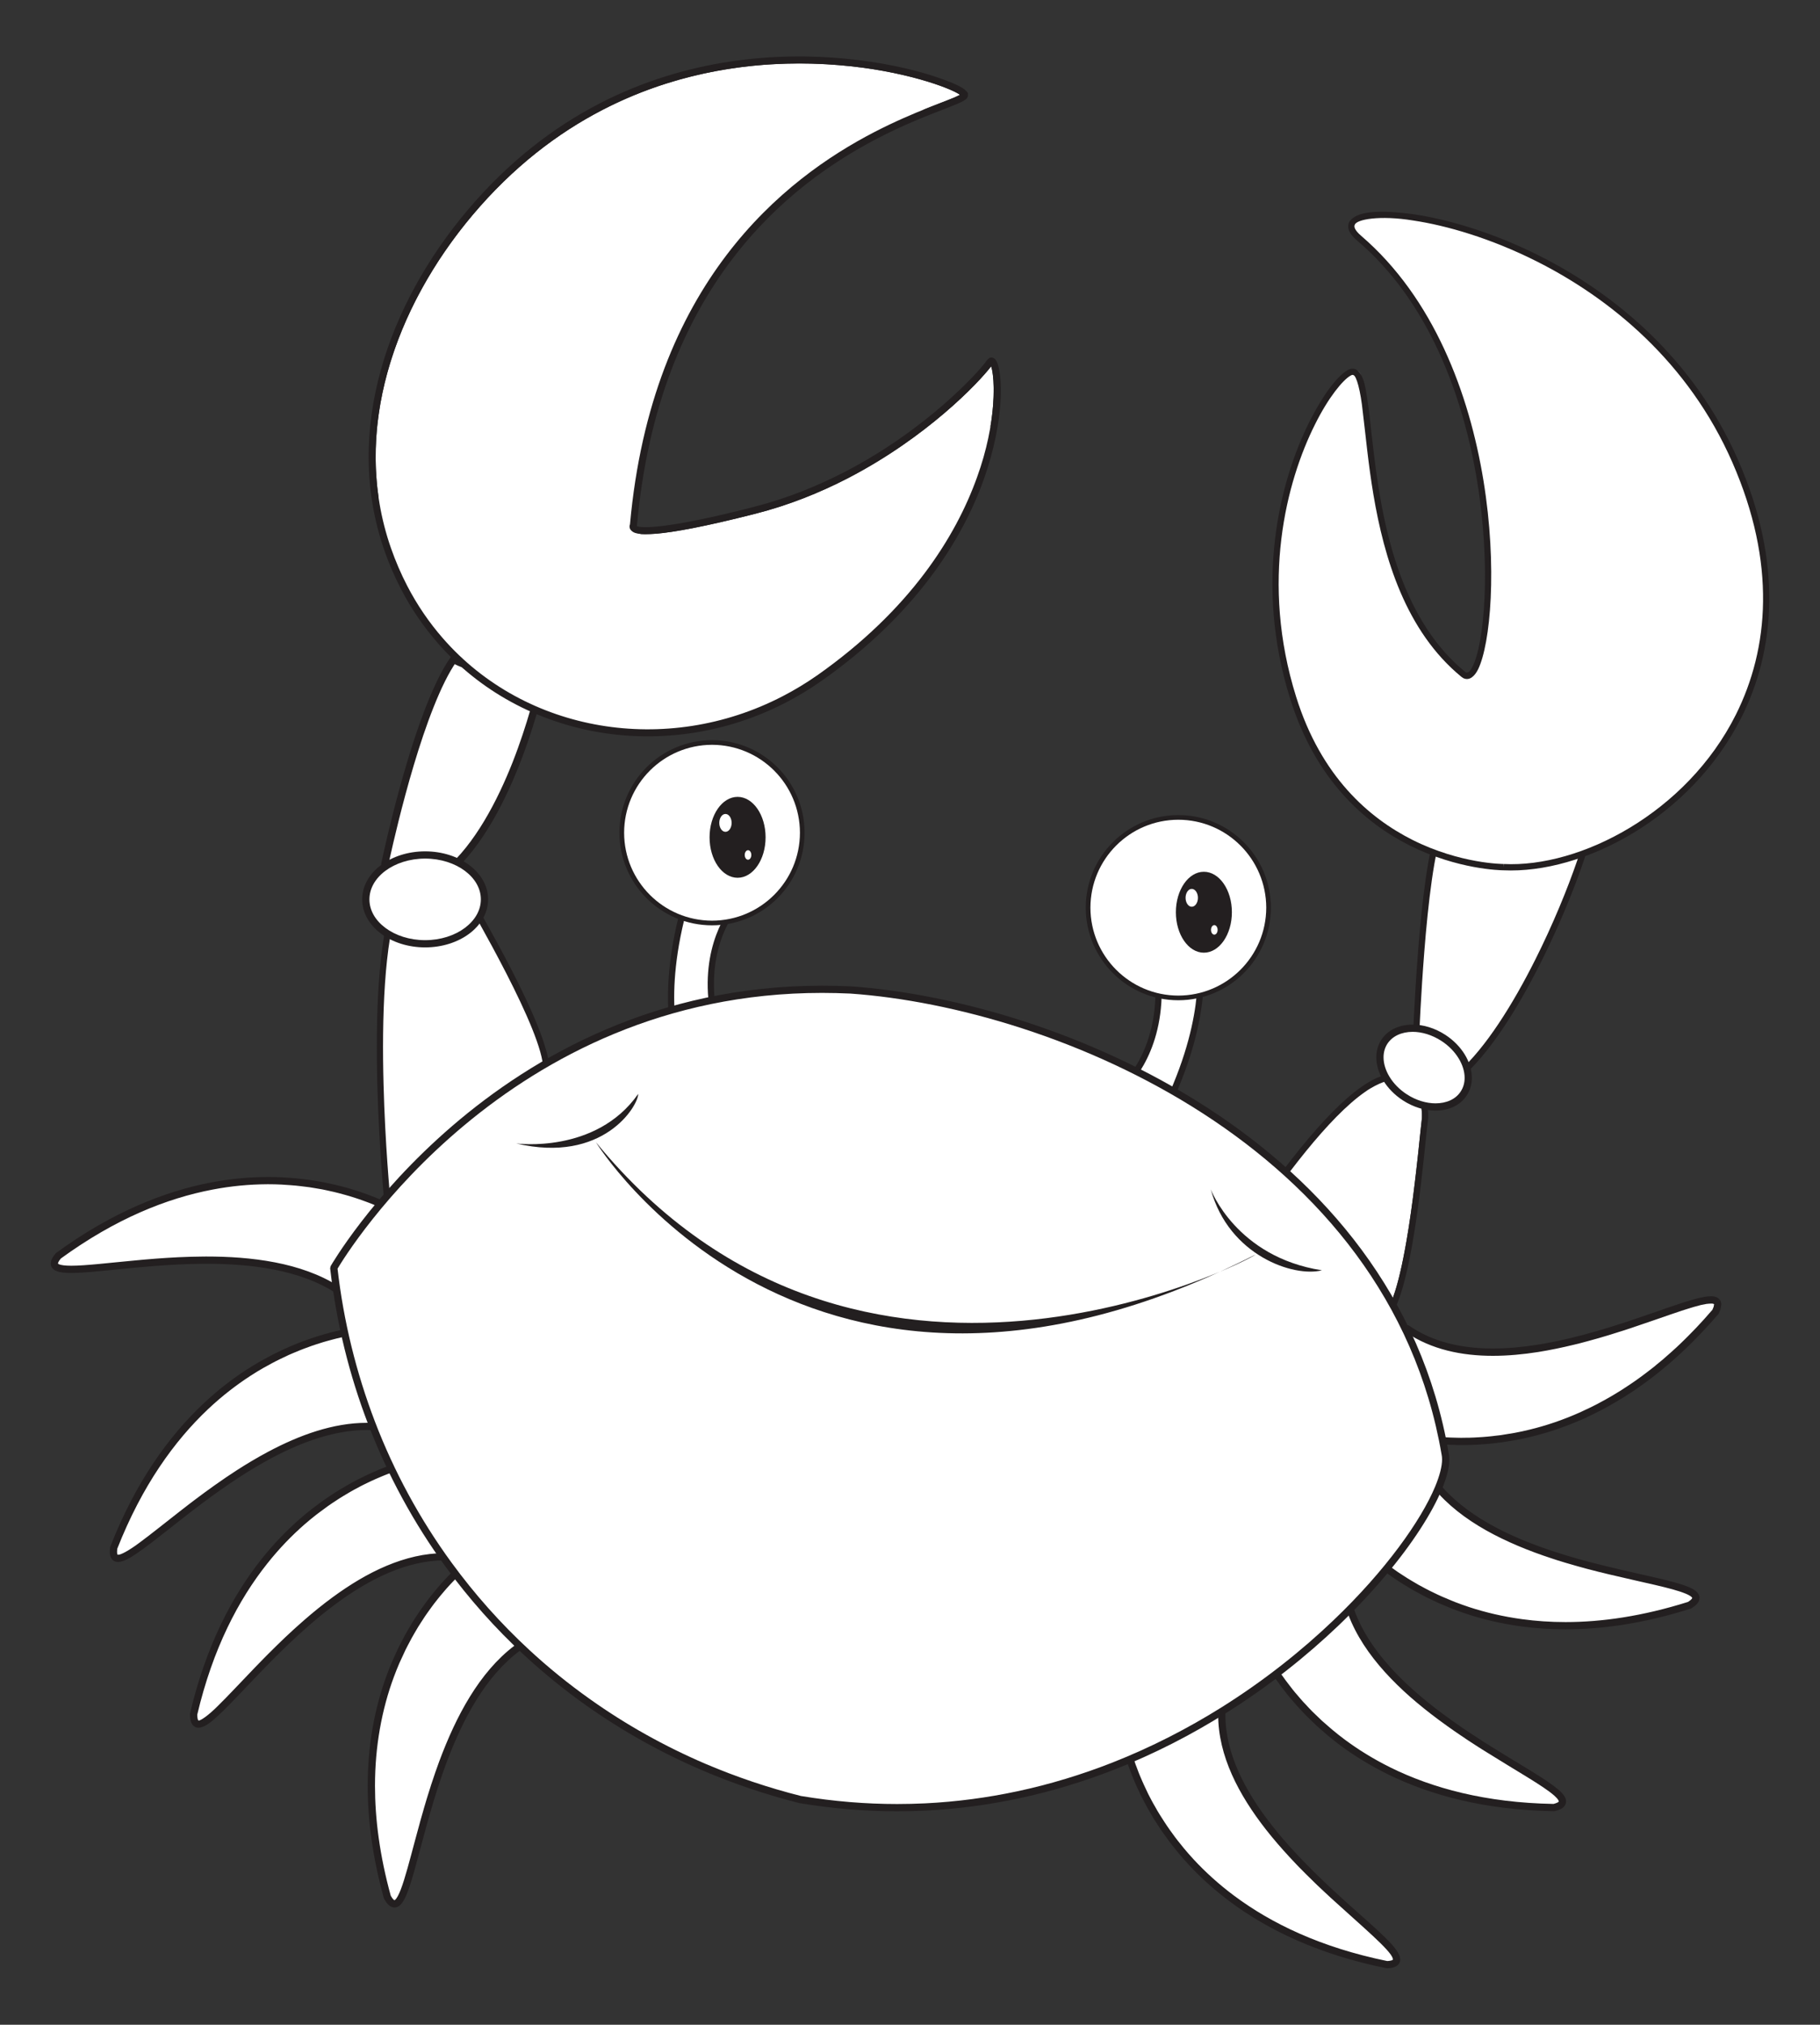 <?xml version="1.0" encoding="utf-8"?>
<!-- Generator: Adobe Illustrator 27.5.0, SVG Export Plug-In . SVG Version: 6.00 Build 0)  -->
<svg version="1.1" id="Layer_1" xmlns="http://www.w3.org/2000/svg" xmlns:xlink="http://www.w3.org/1999/xlink" x="0px" y="0px"
	 viewBox="0 0 277.865 309.059" style="enable-background:new 0 0 277.865 309.059;" xml:space="preserve">
<rect x="0" y="0" width="277.865" height="309.059" fill="#333333" stroke="none"/>
<g>
	<path style="fill:#FFFFFF;" d="M183.051,145.985l-6.476,0.924c1.955,13.908-5.873,19.758-5.873,19.758l7.564,1.904
		C184.954,154.361,183.051,145.985,183.051,145.985z"/>
	<path style="fill:#FFFFFF;" d="M72.34,237.792c0,0-0.992,0.706-2.463,2.112c-0.089,0.086-0.173,0.164-0.266,0.255
		c-0.138,0.133-0.282,0.281-0.426,0.428c-0.144,0.145-0.285,0.286-0.434,0.443c-0.13,0.136-0.264,0.281-0.398,0.426
		c-0.173,0.188-0.348,0.376-0.527,0.577c-0.13,0.145-0.262,0.299-0.395,0.452c-0.19,0.221-0.382,0.446-0.579,0.684
		c-0.133,0.16-0.266,0.325-0.4,0.493c-0.202,0.251-0.404,0.51-0.609,0.778c-0.135,0.177-0.269,0.355-0.405,0.539
		c-0.207,0.28-0.415,0.57-0.623,0.869c-0.136,0.193-0.27,0.386-0.407,0.587c-0.21,0.311-0.419,0.635-0.628,0.962
		c-0.135,0.21-0.268,0.417-0.401,0.634c-0.212,0.346-0.42,0.706-0.629,1.069c-0.126,0.22-0.254,0.434-0.378,0.66
		c-0.217,0.393-0.43,0.806-0.642,1.22c-0.11,0.217-0.224,0.426-0.334,0.648c-0.238,0.484-0.466,0.99-0.694,1.501
		c-0.075,0.17-0.155,0.33-0.229,0.503c-0.301,0.698-0.591,1.416-0.867,2.161c0,0.001,0.001,0.001,0.001,0.002
		c0,0.001-0.001,0.001-0.001,0.002c-0.905,2.434-1.657,5.135-2.174,8.092c-1.224,7.045-1.089,15.584,1.703,25.688
		c1.876,3.354,2.983-1.905,5.086-9.695c0.101-0.373,0.203-0.75,0.309-1.135c0.02-0.073,0.04-0.147,0.061-0.221
		c0.731-2.648,1.582-5.532,2.612-8.438l0.007-0.015l0.073-0.205l0.022-0.063l0.068-0.185l0.005-0.021
		c0.033-0.092,0.066-0.185,0.1-0.276l0.001-0.002l0.089-0.248c0.646-1.724,1.353-3.447,2.133-5.118c0-0.001,0.001-0.001,0.001-0.002
		c0.264-0.562,0.539-1.117,0.821-1.667c0.046-0.092,0.094-0.183,0.142-0.274c0.579-1.114,1.198-2.197,1.86-3.236
		c0.04-0.063,0.08-0.125,0.12-0.188c0.671-1.039,1.388-2.032,2.152-2.967c0.053-0.066,0.109-0.131,0.164-0.197
		c0.375-0.449,0.759-0.888,1.157-1.308c0.006-0.007,0.014-0.015,0.021-0.021c0.403-0.424,0.821-0.826,1.249-1.216
		c0.079-0.07,0.159-0.14,0.238-0.21c0.387-0.341,0.784-0.669,1.191-0.979c1.415-1.078,2.955-1.97,4.643-2.611
		C84.639,239.668,72.34,237.792,72.34,237.792z"/>
	<path style="fill:#FFFFFF;" d="M197.281,283.094c-1.246-1.353-2.466-2.756-3.605-4.218c-4.48-5.732-7.762-12.232-7.047-18.996
		c-0.189-0.125-0.375-0.238-0.56-0.345c-0.58-0.34-1.154-0.602-1.724-0.789c-0.012-0.004-0.025-0.011-0.037-0.015l-0.049-0.011
		c-6.887-2.188-12.721,5.975-12.721,5.975s0.009,0.063,0.029,0.173c0-0.001-0.001-0.001-0.001-0.002
		c0.002,0.01,0.006,0.032,0.008,0.043c0.012,0.068,0.027,0.148,0.046,0.248c0.006,0.032,0.013,0.065,0.02,0.101
		c0.025,0.123,0.054,0.26,0.09,0.421c0.005,0.026,0.012,0.056,0.019,0.082c0.037,0.165,0.08,0.345,0.129,0.542
		c0.007,0.031,0.014,0.057,0.021,0.089c0.055,0.215,0.118,0.453,0.188,0.704c0.012,0.045,0.023,0.087,0.037,0.133
		c0.071,0.254,0.153,0.527,0.242,0.815c0.017,0.053,0.032,0.104,0.049,0.158c0.092,0.293,0.195,0.602,0.305,0.923
		c0.02,0.059,0.039,0.115,0.06,0.174c0.116,0.333,0.243,0.678,0.38,1.036c0.019,0.053,0.04,0.106,0.061,0.158
		c0.145,0.375,0.299,0.76,0.469,1.159c0.016,0.038,0.033,0.078,0.049,0.115c0.181,0.423,0.373,0.855,0.582,1.303
		c0,0.001,0.001,0.002,0.002,0.004c0.213,0.455,0.443,0.922,0.688,1.398c0.013,0.024,0.025,0.05,0.038,0.074
		c0.237,0.459,0.492,0.927,0.759,1.402c0.028,0.051,0.056,0.1,0.085,0.151c0.264,0.463,0.546,0.935,0.841,1.411
		c0.041,0.063,0.079,0.127,0.12,0.191c0.297,0.473,0.61,0.95,0.94,1.433c0.046,0.067,0.093,0.135,0.14,0.202
		c0.337,0.484,0.689,0.974,1.061,1.464c0.046,0.06,0.093,0.122,0.14,0.183c0.384,0.503,0.783,1.006,1.206,1.511
		c0.035,0.041,0.072,0.084,0.107,0.125c0.443,0.526,0.904,1.054,1.393,1.58c1.769,1.909,3.823,3.799,6.238,5.599
		c0.001,0,0.002-0.001,0.003-0.001c5.733,4.278,13.404,8.006,23.679,10.091C217.222,299.665,206.407,292.946,197.281,283.094z"/>
	<path style="fill:#FFFFFF;" d="M219.937,262.044c-1.472-1.098-2.928-2.264-4.314-3.484c-5.458-4.815-9.879-10.607-10.406-17.384
		c-0.214-0.093-0.424-0.173-0.632-0.244c-0.201-0.073-0.399-0.134-0.597-0.191l-0.147-0.046c-0.017-0.004-0.032-0.007-0.049-0.011
		c-0.151-0.04-0.301-0.073-0.449-0.104c-0.05-0.011-0.099-0.02-0.147-0.029c-0.966-0.183-1.882-0.186-2.744-0.046
		c-0.017,0.002-0.035,0.001-0.052,0.004h-0.005c0,0.002,0.001,0.003,0.001,0.005c-5.781,0.973-9.139,8.162-9.139,8.162
		s0.425,1.245,1.459,3.198c0.007,0.014,0.014,0.027,0.021,0.042c0.155,0.29,0.322,0.596,0.504,0.915
		c0.022,0.04,0.045,0.079,0.068,0.12c0.177,0.31,0.367,0.631,0.571,0.964c0.032,0.052,0.064,0.103,0.096,0.155
		c0.207,0.334,0.424,0.676,0.658,1.03c0.033,0.05,0.068,0.102,0.102,0.151c0.243,0.364,0.497,0.734,0.769,1.114
		c0.021,0.03,0.045,0.061,0.064,0.089c0.266,0.369,0.547,0.745,0.841,1.126c0.04,0.053,0.078,0.104,0.119,0.156
		c0.298,0.382,0.614,0.77,0.942,1.162c0.059,0.071,0.116,0.142,0.176,0.212c0.327,0.387,0.671,0.776,1.029,1.168
		c0.07,0.077,0.14,0.154,0.211,0.231c0.364,0.393,0.743,0.788,1.139,1.184c0.073,0.074,0.146,0.146,0.221,0.221
		c0.408,0.403,0.831,0.807,1.272,1.21c0.067,0.06,0.136,0.121,0.203,0.183c0.462,0.416,0.938,0.83,1.438,1.242
		c0.047,0.038,0.097,0.077,0.144,0.116c0.529,0.433,1.076,0.863,1.647,1.289c2.083,1.553,4.465,3.037,7.161,4.357
		c6.418,3.159,14.646,5.429,25.13,5.591C242.573,274.68,230.712,270.061,219.937,262.044z M213.141,269.66
		c0.026-0.018,0.051-0.034,0.077-0.052c0.001,0,0.001-0.001,0.001-0.001C213.192,269.625,213.167,269.643,213.141,269.66z
		 M219.046,263.609c-0.02,0.029-0.04,0.056-0.059,0.085c0.007-0.011,0.015-0.021,0.022-0.033c0.02-0.029,0.04-0.055,0.059-0.084
		C219.06,263.588,219.052,263.598,219.046,263.609z M219.194,263.361c-0.002,0.003-0.005,0.007-0.006,0.011
		c0.009-0.015,0.018-0.031,0.027-0.047c0.001-0.004,0.004-0.008,0.006-0.012C219.212,263.329,219.204,263.347,219.194,263.361z"/>
	<path style="fill:#FFFFFF;" d="M237.126,237.375c-1.748-0.576-3.499-1.218-5.195-1.933c-6.286-2.661-11.98-6.42-14.856-12.035
		c-0.191-0.374-0.371-0.757-0.537-1.147c-0.227-0.02-0.448-0.028-0.665-0.03c-0.682-0.016-1.32,0.039-1.915,0.155
		c-0.003,0-0.005,0-0.008,0.001l-0.067,0.016c-0.001,0.001-0.004,0.002-0.006,0.002c-0.766,0.158-1.462,0.416-2.095,0.752
		c-0.007,0.003-0.016,0.005-0.022,0.009c0,0.001,0.001,0.001,0.001,0.002c-5.17,2.758-6.077,10.633-6.077,10.633
		s0.772,1.003,2.292,2.468c0.054,0.052,0.102,0.1,0.159,0.153c0.164,0.155,0.344,0.318,0.524,0.483
		c0.125,0.113,0.244,0.225,0.376,0.342c0.162,0.144,0.335,0.291,0.51,0.44c0.172,0.148,0.344,0.295,0.527,0.447
		c0.168,0.139,0.343,0.278,0.52,0.42c0.213,0.17,0.429,0.34,0.656,0.515c0.177,0.135,0.359,0.271,0.544,0.409
		c0.249,0.184,0.503,0.368,0.767,0.554c0.19,0.135,0.382,0.268,0.58,0.403c0.281,0.191,0.572,0.383,0.87,0.574
		c0.205,0.133,0.409,0.264,0.622,0.396c0.313,0.194,0.637,0.388,0.966,0.581c0.22,0.128,0.437,0.258,0.664,0.385
		c0.346,0.195,0.708,0.386,1.071,0.578c0.232,0.122,0.459,0.245,0.698,0.366c0.387,0.194,0.793,0.384,1.199,0.573
		c0.237,0.109,0.465,0.223,0.708,0.33c0.453,0.202,0.926,0.393,1.402,0.586c0.216,0.087,0.422,0.18,0.643,0.265
		c0.704,0.271,1.428,0.532,2.179,0.778c2.471,0.809,5.196,1.457,8.171,1.86c7.094,0.952,15.618,0.49,25.615-2.683
		C262.604,242.167,249.896,241.555,237.126,237.375z"/>
	<path style="fill:#FFFFFF;" d="M112.561,138.058l-7.766-0.71c-4.409,15.084-1.226,23.065-1.226,23.065l6.262-1.924
		C105.733,145.058,112.561,138.058,112.561,138.058z"/>
	<path style="fill:#FFFFFF;" d="M261.906,198.538c-0.08-0.04-0.176-0.068-0.284-0.089c-0.009-0.001-0.014-0.005-0.022-0.007h-0.017
		c-0.005-0.001-0.011,0-0.015-0.001c-0.289-0.045-0.666-0.029-1.123,0.041c-0.016,0.003-0.027,0.002-0.043,0.005l-0.009,0.004
		c-0.792,0.128-1.815,0.408-3.028,0.793c-0.081,0.025-0.165,0.053-0.247,0.079c-0.304,0.097-0.616,0.199-0.941,0.309
		c-1.881,0.627-4.106,1.425-6.574,2.255l-0.172,0.057l-0.609,0.207c-0.049,0.016-0.097,0.032-0.146,0.048
		c-0.271,0.085-0.542,0.176-0.819,0.265l-0.539,0.179c-0.459,0.141-0.928,0.29-1.392,0.433l-0.483,0.149
		c-0.437,0.135-0.882,0.262-1.318,0.395l-0.232,0.072c-0.028,0.009-0.055,0.017-0.082,0.025c-0.5,0.142-1.004,0.279-1.508,0.42
		c-0.014,0.004-0.028,0.008-0.042,0.011l-0.39,0.099c-0.555,0.15-1.105,0.295-1.667,0.434v0.001
		c-1.789,0.431-3.607,0.813-5.435,1.104c-7.19,1.126-14.468,0.833-20.027-3.074c-0.367,0.186-0.699,0.39-1.015,0.601
		c-0.016,0.011-0.036,0.02-0.051,0.03l-0.127,0.092c-0.337,0.235-0.649,0.483-0.931,0.746c-0.003,0.002-0.007,0.005-0.01,0.008
		l-0.044,0.045c-0.001,0.001-0.002,0.002-0.003,0.003c-0.565,0.537-1.02,1.12-1.38,1.735c-0.006,0.012-0.015,0.021-0.021,0.03
		c0.001,0.001,0.002,0.001,0.003,0.001c-2.938,5.074,0.457,12.241,0.457,12.241s0.063,0.023,0.172,0.063
		c-0.004-0.001-0.009-0.001-0.015-0.002c0.359,0.125,1.377,0.453,2.903,0.787c0.006,0.002,0.013,0.003,0.02,0.005
		c0.288,0.063,0.595,0.124,0.919,0.186c0.084,0.017,0.165,0.032,0.252,0.049c0.182,0.033,0.368,0.065,0.56,0.098
		c0.241,0.039,0.487,0.079,0.743,0.117c0.176,0.025,0.358,0.05,0.54,0.074c0.247,0.033,0.5,0.064,0.759,0.094
		c0.207,0.024,0.418,0.046,0.632,0.066c0.282,0.029,0.571,0.054,0.866,0.077c0.199,0.016,0.399,0.029,0.603,0.042
		c0.336,0.021,0.679,0.038,1.029,0.052c0.148,0.006,0.294,0.012,0.445,0.017c0.427,0.012,0.867,0.016,1.314,0.015
		c0.14-0.001,0.278,0,0.42-0.002c0.472-0.006,0.956-0.021,1.448-0.044c0.138-0.007,0.273-0.013,0.412-0.02
		c0.51-0.028,1.03-0.066,1.561-0.115c0.127-0.012,0.255-0.024,0.383-0.038c0.552-0.055,1.113-0.12,1.686-0.2
		c0.106-0.016,0.213-0.032,0.321-0.049c0.602-0.088,1.214-0.189,1.837-0.308c0.067-0.013,0.136-0.027,0.202-0.04
		c0.667-0.132,1.343-0.276,2.03-0.444c2.531-0.619,5.189-1.507,7.93-2.74c6.519-2.932,13.517-7.829,20.323-15.794
		c0.197-0.393,0.298-0.706,0.326-0.964C262.278,198.905,262.166,198.667,261.906,198.538z"/>
	<path style="fill:#231F20;" d="M103.71,160.867l-0.14-0.455l0.439-0.18l-0.439,0.18L103.71,160.867l-0.421,0.126l-0.162-0.41
		c-0.028-0.081-3.223-8.182,1.202-23.37l0.112-0.374l9.154,0.838l-0.696,0.716c0.005,0-0.387,0.395-0.948,1.233
		c-0.551,0.837-1.26,2.097-1.843,3.769c-1.163,3.343-1.835,8.33,0.18,14.957l0.136,0.455L103.71,160.867z M109.241,158.171
		c-3.174-10.903,0.792-17.614,2.376-19.72l-6.481-0.596c-2.088,7.307-2.375,12.889-2.134,16.651c0.18,2.8,0.635,4.563,0.865,5.316
		L109.241,158.171z"/>
	<path style="fill:#231F20;" d="M182.995,145.513l0.066,0.472l-0.472,0.105l0.472-0.105L182.995,145.513l0.431-0.059l0.097,0.424
		c0.016,0.085,1.914,8.583-4.82,22.901l-0.173,0.351l-8.907-2.247l0.804-0.598c-0.012-0.005,0.438-0.337,1.122-1.075
		c0.681-0.739,1.578-1.873,2.405-3.431c1.673-3.128,3.116-7.949,2.15-14.803l-0.062-0.47L182.995,145.513z M177.104,147.313
		c1.442,11.271-3.515,17.271-5.402,19.116l6.306,1.589c3.195-6.887,4.341-12.36,4.695-16.115c0.264-2.791,0.085-4.605-0.028-5.383
		L177.104,147.313z"/>
	<polygon style="fill:#7D0F10;" points="179.693,146.484 177.306,146.831 177.367,147.276 179.744,146.936 	"/>
	<path style="fill:#ED3425;" d="M219.925,244.215l-0.663-0.316L219.925,244.215z"/>
	<path style="fill:#ED3425;" d="M221.98,245.065l-0.611-0.247L221.98,245.065z"/>
	<path style="fill:#ED3425;" d="M219.262,243.899c-0.415-0.192-0.842-0.391-1.248-0.589
		C218.42,243.509,218.835,243.707,219.262,243.899z"/>
	<path style="fill:#ED3425;" d="M221.369,244.818c-0.484-0.203-0.973-0.396-1.444-0.607
		C220.396,244.422,220.885,244.615,221.369,244.818z"/>
	<path style="fill:#231F20;" d="M213.656,298.504l-0.011-0.011c-0.746-1.942-4.851-5.099-9.726-9.619l-0.506-0.472l-0.549-0.505
		c-0.331-0.317-0.658-0.638-0.999-0.953l-0.416-0.4c-0.298-0.289-0.601-0.59-0.91-0.888l-0.246-0.247
		c-0.377-0.371-0.752-0.753-1.124-1.143l-0.314-0.311c-0.387-0.41-0.786-0.82-1.163-1.238c-1.24-1.337-2.453-2.732-3.578-4.182
		c-4.031-5.149-7.036-10.889-7.03-16.78c0-0.605,0.028-1.21,0.096-1.814l-0.236-0.515c-0.382-0.261-0.759-0.472-1.123-0.647
		l-0.028-0.018v-0.008l-0.179-0.088c-0.388-0.181-0.764-0.337-1.135-0.464l-0.066-0.016c-0.439-0.135-0.866-0.23-1.286-0.288
		l-0.443-0.038l-0.658-0.062h-0.012l-0.123,0.014h-0.017c-1.82,0-3.499,0.567-4.964,1.376l-0.061,0.029
		c-0.309,0.171-0.602,0.35-0.878,0.535l-0.123,0.085c-0.286,0.19-0.578,0.394-0.865,0.613l-0.028,0.018
		c-0.265,0.203-0.518,0.405-0.753,0.607l-0.13,0.108l-0.656,0.599l-0.141,0.135l-0.521,0.515l-0.074,0.075l-0.472,0.508
		l-0.124,0.133l-0.372,0.435l-0.071,0.088l-0.231,0.284l-0.067,0.083l-0.172,0.217l-0.024,0.035l-0.056,0.077l-0.095,0.418
		c0,0.005,0.023,0.157,0.074,0.424l0.016,0.067l0.005,0.061l0.107,0.485c0.039,0.209,0.1,0.438,0.163,0.7l0.028,0.105l0.136,0.515
		l0.083,0.283l0.023,0.068l0.028,0.118c0.084,0.27,0.163,0.538,0.253,0.83l0.089,0.283c0.095,0.281,0.197,0.573,0.297,0.882
		l0.068,0.172l0.055,0.154l0.18,0.485l0.186,0.479l0.169,0.423c0.128,0.315,0.269,0.639,0.41,0.972l0.218,0.485
		c0.113,0.257,0.236,0.524,0.372,0.792l0.095,0.226l0.257,0.509v0.005l0.007,0.009c0.175,0.342,0.349,0.685,0.54,1.027l0.116,0.225
		l0.187,0.352l0.202,0.351l0.42,0.717l0.354,0.605c0.23,0.365,0.466,0.73,0.702,1.087l0.403,0.628
		c0.265,0.383,0.54,0.754,0.81,1.127l0.438,0.612c0.314,0.418,0.639,0.821,0.972,1.233l0.427,0.53
		c0.483,0.589,0.999,1.17,1.544,1.761c1.79,1.935,3.88,3.843,6.311,5.665c5.802,4.328,13.557,8.099,23.908,10.188l0.134,0.017
		c0.55-0.023,0.994-0.095,1.358-0.306c0.377-0.18,0.653-0.62,0.635-1.039l-0.083-0.477L213.656,298.504z M212.606,299.173
		c-0.106,0.06-0.381,0.141-0.808,0.163c-10.164-2.075-17.74-5.761-23.395-9.984c-2.382-1.777-4.415-3.646-6.167-5.532
		c-0.528-0.566-1.027-1.142-1.506-1.718l-0.415-0.52c-0.332-0.405-0.652-0.801-0.944-1.197l-0.432-0.598
		c-0.271-0.369-0.541-0.737-0.781-1.103l-0.399-0.604c-0.235-0.36-0.471-0.72-0.679-1.062l-0.359-0.591l-0.399-0.707l-0.202-0.345
		l-0.18-0.326l-0.123-0.226c-0.174-0.337-0.354-0.672-0.522-0.999v-0.008l-0.006-0.009l-0.235-0.5l-0.106-0.22
		c-0.13-0.261-0.248-0.522-0.36-0.773l-0.208-0.465c-0.141-0.327-0.275-0.634-0.405-0.948l-0.162-0.41l-0.173-0.463l-0.181-0.479
		l-0.067-0.162l-0.051-0.148c-0.101-0.298-0.202-0.584-0.291-0.859l-0.089-0.27c-0.085-0.291-0.168-0.55-0.237-0.806l-0.039-0.135
		l-0.028-0.068l-0.056-0.251l-0.134-0.487l-0.034-0.11l-0.157-0.673l-0.101-0.471l-0.024-0.118l-0.028-0.158l0.096-0.12l0.061-0.067
		l0.213-0.266l0.072-0.092l0.345-0.4l0.122-0.127l0.445-0.485l0.077-0.077l0.496-0.483l0.133-0.137l0.62-0.558l0.122-0.107
		l0.714-0.573l0.016-0.022c0.258-0.193,0.534-0.388,0.815-0.576l0.101-0.056l0.753-0.472l0.066-0.03
		c1.349-0.753,2.869-1.267,4.482-1.267h0.129l0.128-0.008l0.444,0.044l0.381,0.04c0.378,0.051,0.748,0.132,1.124,0.248l0.045,0.018
		v-0.008c0.348,0.111,0.668,0.247,1.005,0.404h-0.012l0.046,0.019l0.146,0.071l0.736,0.415c-0.05,0.534-0.062,1.062-0.062,1.59
		c0,6.277,3.156,12.214,7.261,17.471c1.146,1.469,2.381,2.886,3.634,4.245c0.398,0.424,0.791,0.843,1.178,1.253l0.314,0.323
		c0.382,0.387,0.765,0.777,1.14,1.148l0.254,0.247c0.309,0.307,0.618,0.604,0.92,0.905l0.415,0.403
		c0.338,0.318,0.675,0.633,1.012,0.952l0.55,0.508l0.507,0.477c4.874,4.443,9.092,7.959,9.468,9.241v0.009l0.033,0.163
		L212.606,299.173z"/>
	<path style="fill:#231F20;" d="M258.926,242.881l-0.006-0.007c-0.256-0.224-0.646-0.434-1.129-0.633l-0.022-0.01
		c-2.263-0.943-6.706-1.746-11.961-3.025c-0.281-0.058-0.551-0.132-0.826-0.201l-0.601-0.149c-0.467-0.111-0.928-0.233-1.394-0.357
		l-0.517-0.126c-0.42-0.121-0.854-0.242-1.291-0.36l-0.28-0.075c-0.517-0.148-1.038-0.3-1.561-0.455l-0.4-0.126
		c-0.554-0.165-1.093-0.334-1.628-0.509c-1.741-0.573-3.482-1.209-5.167-1.917c-6.643-2.809-12.523-6.838-15.094-12.892
		l-0.456-0.334c-0.291-0.023-0.567-0.038-0.837-0.038l-0.483,0.016h0.029l-0.248,0.005c-0.415,0.026-0.819,0.076-1.206,0.152
		l-0.068,0.013c-0.793,0.164-1.505,0.427-2.156,0.762l-0.118,0.063l0.01-0.009c-1.661,0.882-2.879,2.238-3.778,3.67l-0.068,0.09
		c-0.213,0.336-0.397,0.682-0.573,1.016l-0.039,0.083c-0.292,0.575-0.545,1.165-0.765,1.732l-0.05,0.133
		c-0.203,0.546-0.377,1.078-0.506,1.56l-0.038,0.135l-0.163,0.607l-0.023,0.104l-0.139,0.573l-0.018,0.12l-0.083,0.396l-0.017,0.104
		l-0.058,0.364l-0.006,0.055l-0.038,0.207v0.03l-0.007,0.082l0.102,0.404l0.061,0.082l0.064,0.075l0.027,0.023l0.169,0.214
		l0.089,0.107l0.085,0.089l0.113,0.135l0.028,0.027l0.028,0.04c0.297,0.334,0.69,0.752,1.167,1.23l0.036,0.038l0.044,0.043
		l0.634,0.62l0.062,0.045l0.151,0.151l0.747,0.676l0.09,0.086l0.157,0.134l0.539,0.446l0.258,0.232l0.33,0.261
		c0.277,0.223,0.557,0.441,0.859,0.675l0.197,0.145l0.198,0.152c0.297,0.215,0.605,0.446,0.926,0.67l0.466,0.323l0.652,0.432
		l0.341,0.226l0.534,0.342l0.713,0.424l0.348,0.212l0.606,0.351l0.641,0.342l0.511,0.278l0.281,0.146l0.365,0.197
		c0.41,0.202,0.837,0.401,1.258,0.598l0.686,0.32c0.471,0.207,0.955,0.41,1.439,0.604l0.629,0.256
		c0.707,0.274,1.447,0.545,2.213,0.791c2.498,0.82,5.262,1.478,8.264,1.882c2.114,0.28,4.348,0.446,6.713,0.443h0.051
		c5.642,0,12.011-0.904,19.092-3.15l0.119-0.05c0.708-0.449,1.212-0.882,1.241-1.584c0-0.396-0.192-0.707-0.439-0.936
		L258.926,242.881z M258.263,244.079c-0.095,0.113-0.279,0.263-0.55,0.439c-6.968,2.195-13.191,3.077-18.7,3.077
		c-2.325,0-4.532-0.158-6.605-0.44c-2.942-0.398-5.631-1.038-8.075-1.837c-0.741-0.247-1.455-0.5-2.156-0.77l-0.607-0.248
		c-0.482-0.198-0.961-0.395-1.409-0.594l-0.675-0.307c-0.415-0.196-0.826-0.391-1.218-0.59l-0.348-0.18l-0.287-0.148l-0.501-0.271
		l-0.622-0.333l-0.585-0.347l-0.342-0.199l-0.696-0.421l-0.522-0.335l-0.337-0.219l-0.634-0.415l-0.455-0.323
		c-0.303-0.213-0.612-0.433-0.894-0.648l-0.196-0.141l-0.202-0.148c-0.281-0.218-0.557-0.438-0.826-0.652l-0.32-0.262l-0.265-0.216
		l-0.504-0.438l-0.163-0.143l-0.084-0.067l-0.714-0.654l0.018,0.018l-0.033-0.031l-0.152-0.142l-0.046-0.045l-0.623-0.597
		l-0.056-0.068l-0.022-0.021c-0.465-0.454-0.833-0.857-1.106-1.162l-0.029-0.04l-0.032-0.028l-0.113-0.135l-0.078-0.091l-0.08-0.085
		l-0.145-0.181l0.006-0.067l0.011-0.046l0.056-0.336l0.018-0.096l0.074-0.376l0.021-0.112l0.123-0.565l0.034-0.098l0.14-0.553
		l0.04-0.135c0.133-0.461,0.297-0.961,0.483-1.483l0.05-0.126c0.203-0.53,0.444-1.075,0.719-1.629l0.038-0.066
		c0.146-0.29,0.304-0.582,0.466-0.857l0.062-0.075c0.843-1.367,1.949-2.598,3.409-3.375l-0.01,0.008l0.123-0.05
		c0.567-0.293,1.179-0.523,1.859-0.665l0.084-0.014c0.321-0.061,0.674-0.104,1.044-0.131l0.203-0.005h-0.023l0.455-0.018l0.41,0.018
		c2.814,6.285,8.895,10.344,15.546,13.157c1.729,0.733,3.486,1.377,5.239,1.949c0.555,0.189,1.105,0.36,1.651,0.523l0.421,0.129
		c0.522,0.155,1.044,0.313,1.573,0.455l0.285,0.081c0.438,0.117,0.872,0.239,1.302,0.359l0.517,0.133
		c0.472,0.12,0.933,0.241,1.394,0.359l0.617,0.147c0.28,0.067,0.557,0.144,0.827,0.204c5.278,1.268,9.776,2.109,11.799,2.969
		l0.033,0.01c0.409,0.171,0.712,0.351,0.864,0.485l0.006,0.014l0.124,0.149L258.263,244.079z"/>
	<path style="fill:#231F20;" d="M262.571,198.389l-0.444,0.338l0.41-0.374l-0.039-0.046l-0.281-0.223l-0.101-0.055l-0.354-0.117
		l-0.107-0.025h-0.017l-0.371-0.028l-0.522,0.028l-0.421,0.053h-0.027c-0.287,0.053-0.584,0.112-0.904,0.188l-0.484,0.126
		l-0.544,0.149l-0.629,0.185l-0.523,0.158c-0.264,0.089-0.539,0.18-0.809,0.269l-0.443,0.141c-0.365,0.12-0.746,0.256-1.141,0.39
		l-0.162,0.051c-1.567,0.539-3.32,1.167-5.228,1.801l-0.158,0.051l-0.557,0.189l-0.1,0.035c-0.31,0.107-0.63,0.203-0.95,0.316
		l-0.516,0.161c-0.454,0.144-0.917,0.293-1.388,0.441l-0.235,0.067l-0.225,0.073c-0.448,0.134-0.904,0.271-1.371,0.403l-0.214,0.068
		c-0.534,0.147-1.061,0.297-1.589,0.44l-0.386,0.105c-0.562,0.147-1.117,0.291-1.668,0.426c-1.774,0.43-3.583,0.812-5.397,1.097
		c-2.27,0.358-4.543,0.566-6.761,0.566c-4.741,0-9.199-0.969-12.861-3.544l-0.567-0.037c-0.41,0.208-0.786,0.441-1.122,0.672
		l-0.192,0.126c-0.337,0.239-0.656,0.494-0.949,0.761l-0.052,0.06c-0.611,0.575-1.105,1.216-1.492,1.884l-0.019,0.036
		c-0.925,1.59-1.246,3.388-1.252,5.098l-0.005,0.09c0,0.396,0.018,0.782,0.057,1.164v0.074c0.061,0.665,0.151,1.291,0.269,1.895
		l0.023,0.112c0.117,0.59,0.253,1.129,0.392,1.621l0.045,0.133l0.181,0.599l0.033,0.091l0.202,0.572l0.029,0.082l0.157,0.411
		l0.028,0.082l0.141,0.352l0.017,0.044l0.084,0.195l0.027,0.044l0.023,0.06l0.315,0.292l0.168,0.059l0.023,0.009l0.288,0.096
		l0.146,0.044l0.309,0.1l0.033,0.008l0.101,0.027l0.511,0.144l0.197,0.05l0.662,0.172l0.174,0.041l0.057,0.014l0.022,0.007
		c0.293,0.068,0.619,0.145,0.972,0.208l0.051,0.016l0.157,0.024c0.297,0.059,0.595,0.109,0.904,0.162l0.106,0.022l0.073,0.018
		l0.23,0.037c0.343,0.051,0.686,0.104,1.045,0.148l0.14,0.016l0.264,0.035l0.732,0.085l0.365,0.036l0.196,0.017l0.285,0.023
		l0.506,0.036l0.648,0.045l0.285,0.014l0.276,0.018l0.606,0.015l0.59,0.021h0.635l0.504-0.005c0.242,0,0.49,0,0.753-0.005
		l0.403-0.018l0.282-0.009c0.427-0.015,0.865-0.044,1.297-0.081c0.242-0.015,0.477-0.031,0.74-0.054
		c0.456-0.037,0.928-0.096,1.382-0.146l0.006-0.012l0.73-0.081c0.416-0.059,0.825-0.133,1.23-0.199l0.33-0.054l0.663-0.112
		c0.751-0.14,1.511-0.306,2.297-0.499c2.314-0.564,4.74-1.352,7.233-2.419v0.002c0.359-0.166,0.725-0.314,1.09-0.467
		c0.029-0.013,0.059-0.019,0.089-0.026c0.002-0.015,0.004-0.027,0.006-0.042c0.303-0.141,0.618-0.289,0.933-0.438l0.162-0.085
		c0.36-0.179,0.719-0.356,1.085-0.544l0.146-0.075c0.365-0.203,0.736-0.396,1.117-0.605l0.118-0.072
		c0.383-0.22,0.766-0.434,1.146-0.659l0.129-0.082c0.382-0.226,0.758-0.454,1.134-0.693l0.159-0.106
		c0.375-0.236,0.739-0.478,1.123-0.731l0.162-0.112c0.365-0.256,0.742-0.508,1.112-0.778l0.224-0.162
		c0.349-0.253,0.703-0.515,1.061-0.783l0.253-0.194c0.343-0.27,0.685-0.536,1.039-0.814l0.259-0.216
		c0.341-0.275,0.679-0.559,1.021-0.851l0.342-0.293c0.314-0.275,0.635-0.541,0.949-0.834l0.405-0.373
		c0.297-0.27,0.59-0.53,0.887-0.823l0.522-0.499c0.246-0.246,0.504-0.49,0.767-0.752l0.664-0.68l0.629-0.648
		c0.309-0.321,0.612-0.657,0.911-0.986l0.375-0.404c0.434-0.475,0.854-0.96,1.293-1.463l0.068-0.109l0.235-0.57l0.023-0.067
		l0.122-0.699C262.806,198.866,262.729,198.605,262.571,198.389z M261.683,199.136l-0.061,0.354l-0.029,0.056l-0.151,0.377
		c-0.405,0.472-0.809,0.934-1.219,1.388l-0.364,0.397c-0.303,0.335-0.606,0.664-0.904,0.975l-0.611,0.628l-0.658,0.673l-0.758,0.748
		l-0.51,0.49c-0.281,0.277-0.573,0.539-0.872,0.808l-0.398,0.363c-0.302,0.277-0.617,0.547-0.931,0.815l-0.327,0.29
		c-0.337,0.284-0.673,0.561-1.01,0.829l-0.259,0.226c-0.336,0.268-0.679,0.53-1.021,0.792l-0.241,0.185
		c-0.349,0.27-0.692,0.522-1.046,0.778l-0.213,0.153c-0.371,0.264-0.724,0.517-1.095,0.761l-0.163,0.112
		c-0.365,0.251-0.73,0.486-1.095,0.719l-0.158,0.104c-0.365,0.231-0.729,0.454-1.107,0.68l-0.134,0.082
		c-0.364,0.216-0.736,0.435-1.112,0.636l-0.117,0.074c-0.364,0.201-0.729,0.401-1.095,0.59l-0.136,0.075
		c-0.357,0.185-0.706,0.354-1.061,0.536l-0.162,0.075c-0.325,0.164-0.664,0.321-1.001,0.47l-0.189,0.09l-0.012,0.006l-0.106,0.053
		c-2.707,1.217-5.33,2.093-7.829,2.696c-0.751,0.185-1.499,0.352-2.24,0.485l-0.635,0.112l-0.337,0.048
		c-0.398,0.075-0.803,0.143-1.185,0.196l-0.708,0.081h-0.009c-0.462,0.06-0.917,0.113-1.355,0.15l-0.718,0.059
		c-0.433,0.031-0.859,0.061-1.27,0.075l-0.271,0.009l-0.398,0.015l-0.734,0.008l-0.483,0.008h-0.202l-0.41-0.008l-0.584-0.014
		l-0.579-0.018l-0.281-0.014l-0.28-0.014l-0.629-0.048l-0.477-0.028l-0.293-0.03l-0.179-0.018l-0.366-0.037l-0.701-0.071
		l-0.264-0.041l-0.136-0.016c-0.348-0.043-0.679-0.094-0.999-0.149l-0.241-0.037l-0.073-0.005l-0.107-0.017
		c-0.292-0.06-0.589-0.112-0.858-0.162l-0.169-0.031l-0.039-0.009c-0.343-0.076-0.664-0.141-0.955-0.208l-0.033-0.009l-0.051-0.014
		l-0.146-0.031l-0.636-0.162l-0.189-0.053l-0.501-0.134l-0.067-0.025l-0.039-0.005l-0.006-0.005l-0.314-0.1l-0.141-0.037
		l-0.22-0.075l-0.028-0.063l-0.017-0.04l-0.123-0.32l-0.033-0.069l-0.146-0.394l-0.027-0.076l-0.198-0.559l-0.01-0.059l-0.181-0.589
		l-0.039-0.123c-0.135-0.469-0.27-0.983-0.377-1.537l-0.022-0.112c-0.112-0.561-0.202-1.156-0.253-1.768l-0.006-0.075
		c-0.022-0.328-0.045-0.654-0.05-0.986l0.005-0.135c0.006-1.581,0.297-3.2,1.119-4.618l0.021-0.037
		c0.32-0.544,0.747-1.098,1.281-1.606l0.056-0.05c0.242-0.225,0.517-0.45,0.82-0.666l0.175-0.117l0.718-0.441
		c3.847,2.597,8.446,3.552,13.209,3.552c2.29,0,4.621-0.219,6.936-0.584c1.848-0.297,3.684-0.68,5.486-1.12
		c0.563-0.132,1.123-0.275,1.68-0.43l0.398-0.106c0.539-0.142,1.079-0.289,1.606-0.446l0.229-0.067
		c0.461-0.135,0.91-0.271,1.377-0.409l0.223-0.068l0.236-0.076c0.473-0.14,0.944-0.289,1.4-0.44l0.522-0.163
		c0.319-0.112,0.64-0.217,0.955-0.314l0.111-0.036l0.54-0.189l0.18-0.059c1.905-0.633,3.661-1.262,5.229-1.797l0.151-0.051
		c0.393-0.136,0.775-0.262,1.135-0.383l0.438-0.151c0.269-0.088,0.545-0.177,0.803-0.253l0.502-0.154l0.618-0.189l0.52-0.134
		l0.456-0.13c0.308-0.064,0.583-0.123,0.82-0.159v-0.013h0.057l0.342-0.035l0.4-0.02l0.201,0.01l0.032,0.004l0.012,0.009
		l0.134,0.037l0.017,0.017l0.024,0.006l0.004,0.009V199.136z"/>
	<path style="fill:#231F20;" d="M238.86,274.203c-0.206-0.335-0.5-0.646-0.885-0.991l-0.069-0.045
		c-1.792-1.57-5.75-3.754-10.355-6.639l-0.68-0.43l-0.557-0.352c-0.386-0.254-0.791-0.516-1.189-0.778l-0.438-0.282
		c-0.365-0.244-0.747-0.491-1.122-0.745l-0.244-0.164c-0.443-0.306-0.881-0.612-1.324-0.927l-0.36-0.252
		c-0.46-0.329-0.92-0.658-1.374-1.001c-1.467-1.089-2.904-2.239-4.281-3.457c-5.414-4.767-9.71-10.459-10.216-17.009l-0.336-0.467
		c-0.421-0.183-0.831-0.317-1.225-0.439l0.012,0.009l-0.051-0.017l-0.181-0.06c-0.392-0.104-0.786-0.18-1.156-0.23h-0.017
		l-0.097-0.018h-0.028c-0.314-0.034-0.639-0.058-0.965-0.058l-0.331,0.008l-0.433,0.046l-0.657,0.059l-0.145,0.045
		c-1.78,0.337-3.326,1.196-4.617,2.255l-0.067,0.045c-0.275,0.224-0.528,0.462-0.77,0.695l-0.09,0.088
		c-0.257,0.256-0.517,0.509-0.752,0.778l-0.056,0.068c-0.185,0.192-0.398,0.445-0.602,0.705l-0.089,0.107l-0.551,0.721l-0.096,0.128
		l-0.442,0.648l-0.029,0.041l-0.398,0.625l-0.084,0.136l-0.287,0.493l-0.045,0.088l-0.197,0.351l-0.04,0.067l-0.128,0.256
		l-0.036,0.064l-0.027,0.068l-0.023,0.427l0.018,0.031l0.028,0.064v0.01l0.096,0.26l0.038,0.104l0.152,0.351l0.039,0.113v0.008
		l0.315,0.702l0.028,0.051l0.124,0.261l0.253,0.53l0.039,0.068l0.039,0.072l0.309,0.612l0.106,0.204l0.102,0.187l0.153,0.274
		l0.336,0.599l0.074,0.127l0.094,0.165c0.185,0.295,0.359,0.588,0.556,0.892l0.225,0.352l0.012,0.031
		c0.19,0.302,0.375,0.581,0.578,0.874l0.05,0.082l0.235,0.346l0.13,0.17l0.528,0.739l0.123,0.166l0.224,0.297
		c0.237,0.313,0.483,0.626,0.735,0.946l0.4,0.494l0.083,0.099c0.231,0.275,0.466,0.549,0.713,0.833l0.473,0.537l0.517,0.548
		l0.37,0.401l0.214,0.222l0.303,0.308c0.32,0.32,0.657,0.642,0.988,0.961l0.556,0.524c0.382,0.349,0.775,0.686,1.163,1.024
		l0.522,0.446c0.59,0.495,1.201,0.977,1.841,1.457c2.123,1.567,4.527,3.065,7.25,4.411c6.492,3.193,14.81,5.47,25.362,5.641
		l0.127-0.014c0.938-0.208,1.708-0.59,1.742-1.467c0-0.261-0.077-0.482-0.185-0.684L238.86,274.203z M237.918,275.059
		c-0.112,0.084-0.36,0.196-0.736,0.294c-10.373-0.181-18.504-2.419-24.834-5.532c-2.662-1.314-5.01-2.778-7.065-4.308
		c-0.628-0.467-1.224-0.938-1.796-1.419l-0.518-0.441c-0.393-0.334-0.774-0.662-1.135-0.991l-0.539-0.514
		c-0.336-0.323-0.662-0.627-0.971-0.933l-0.276-0.291l-0.225-0.231l-0.365-0.398l-0.499-0.528l-0.454-0.517
		c-0.243-0.274-0.479-0.552-0.703-0.821l-0.085-0.094l-0.387-0.479c-0.247-0.307-0.483-0.612-0.708-0.919l-0.224-0.297l-0.119-0.155
		l-0.516-0.718l-0.13-0.173l-0.215-0.318l-0.061-0.091c-0.203-0.291-0.387-0.572-0.567-0.858l-0.028-0.04l-0.202-0.32
		c-0.186-0.297-0.359-0.581-0.521-0.864l-0.113-0.186l-0.061-0.104l-0.327-0.584l-0.152-0.262l-0.099-0.193l-0.102-0.188
		l-0.299-0.591l-0.051-0.087l-0.039-0.076l-0.229-0.485l-0.125-0.267l-0.022-0.046l-0.28-0.62l-0.017-0.04h0.005l-0.005-0.014
		l-0.039-0.098l-0.151-0.343l-0.028-0.086l-0.045-0.129l0.067-0.145l0.04-0.067l0.168-0.319l0.056-0.09l0.275-0.465l0.074-0.134
		l0.376-0.581l0.017-0.036l0.432-0.621l0.09-0.12l0.528-0.693l0.078-0.099l0.612-0.722l0.055-0.067l0.653-0.666l0.083-0.082
		l0.652-0.58l0.062-0.054c1.224-1.025,2.672-1.814,4.307-2.09l0.112-0.038l0.454-0.037l0.382-0.03l0.292-0.007
		c0.281,0,0.567,0.014,0.849,0.047l0.039,0.004h0.04c0.365,0.055,0.702,0.122,1.044,0.218l0.179,0.053h0.024
		c0.27,0.081,0.527,0.17,0.792,0.266c0.668,6.862,5.15,12.64,10.558,17.425c1.403,1.229,2.869,2.403,4.351,3.505
		c0.467,0.352,0.933,0.69,1.398,1.017l0.36,0.254c0.449,0.315,0.894,0.635,1.342,0.932l0.246,0.166
		c0.383,0.261,0.754,0.518,1.129,0.762l0.444,0.291c0.405,0.261,0.803,0.522,1.202,0.777l0.561,0.357l0.687,0.427
		c4.604,2.889,8.613,5.121,10.27,6.576l0.062,0.05c0.293,0.264,0.523,0.523,0.619,0.706l0.004,0.005l0.068,0.179L237.918,275.059z"
		/>
	<path style="fill:#8F1A1D;" d="M185.825,258.775l-0.017-0.016L185.825,258.775z"/>
	<path style="fill:#8F1A1D;" d="M193.855,254.909l0.012,0.021L193.855,254.909z"/>
	<path style="fill:#8F1A1D;" d="M192.143,249.414l-0.006-0.014L192.143,249.414z"/>
	<path style="fill:#8F1A1D;" d="M211.618,218.873l0.023,0.005L211.618,218.873z"/>
	<path style="fill:#FFFFFF;" d="M62.023,185.784c0,0-0.441-0.295-1.243-0.738c-0.082-0.045-0.149-0.085-0.238-0.133
		c-0.058-0.03-0.126-0.065-0.187-0.097c-0.193-0.103-0.393-0.208-0.618-0.321c-0.067-0.033-0.144-0.069-0.213-0.104
		c-0.236-0.117-0.481-0.235-0.749-0.359c-0.085-0.039-0.179-0.08-0.267-0.121c-0.27-0.122-0.548-0.246-0.847-0.372
		c-0.107-0.045-0.222-0.092-0.333-0.138c-0.298-0.123-0.604-0.246-0.929-0.37c-0.131-0.05-0.267-0.1-0.401-0.149
		c-0.324-0.121-0.656-0.24-1.002-0.358c-0.155-0.053-0.312-0.104-0.471-0.156c-0.347-0.114-0.705-0.227-1.073-0.337
		c-0.176-0.053-0.353-0.105-0.535-0.156c-0.371-0.105-0.753-0.207-1.143-0.308c-0.198-0.05-0.395-0.101-0.598-0.149
		c-0.395-0.094-0.801-0.183-1.213-0.269c-0.218-0.046-0.432-0.092-0.654-0.135c-0.42-0.081-0.854-0.154-1.293-0.226
		c-0.231-0.037-0.457-0.077-0.693-0.111c-0.455-0.066-0.924-0.121-1.396-0.174c-0.237-0.027-0.467-0.059-0.708-0.082
		c-0.515-0.05-1.047-0.084-1.582-0.116c-0.212-0.013-0.416-0.032-0.63-0.043c-0.756-0.034-1.528-0.053-2.319-0.048
		c-2.599,0.014-5.391,0.255-8.339,0.822c-7.03,1.336-14.961,4.479-23.44,10.653c-0.808,0.959-0.779,1.516-0.105,1.806
		c-0.001,0-0.001,0-0.001,0c0.001,0.001,0.003,0.001,0.005,0.002c0.103,0.043,0.221,0.081,0.354,0.113
		c0.012,0.003,0.024,0.007,0.036,0.009c0.132,0.031,0.278,0.056,0.436,0.076c0.008,0.001,0.016,0.002,0.024,0.003
		c2.815,0.341,9.682-0.851,17.489-1.233c0.105-0.005,0.21-0.01,0.316-0.016c0.3-0.014,0.601-0.025,0.902-0.037
		c0.196-0.007,0.391-0.013,0.588-0.018c0.247-0.008,0.494-0.016,0.742-0.021c0.456-0.011,0.913-0.019,1.374-0.021
		c0.627-0.002,1.256,0.014,1.886,0.026c0.319,0.006,0.638,0.005,0.958,0.017c0.901,0.029,1.802,0.075,2.699,0.146
		c0-0.009-0.001-0.016-0.002-0.025l0.002,0.023c0.565,0.044,1.129,0.101,1.69,0.162c0.161,0.018,0.32,0.037,0.479,0.057
		c0.453,0.054,0.903,0.115,1.351,0.184c0.123,0.018,0.246,0.033,0.368,0.053c0.554,0.089,1.104,0.188,1.649,0.298
		c0.117,0.023,0.232,0.05,0.349,0.075c0.45,0.095,0.896,0.198,1.338,0.31c0.132,0.033,0.265,0.065,0.396,0.101
		c1.086,0.288,2.144,0.628,3.166,1.025c0.113,0.044,0.223,0.09,0.335,0.134c0.457,0.186,0.907,0.382,1.348,0.592
		c0.052,0.025,0.107,0.048,0.159,0.073c0.497,0.241,0.982,0.5,1.456,0.775c1.75,1.014,3.335,2.261,4.69,3.796
		C64.606,197.957,62.023,185.784,62.023,185.784z M36.52,191.77c0-0.001,0-0.002,0-0.003C36.52,191.768,36.52,191.769,36.52,191.77
		c0,0.001,0,0.002,0,0.003C36.52,191.771,36.52,191.77,36.52,191.77z"/>
	<path style="fill:#DF9492;" d="M20.579,236.667l-0.027,0.019L20.579,236.667z M20.686,236.594l-0.069,0.047L20.686,236.594z
		 M36.404,224.919c-6.638,4.284-12.31,9.339-15.702,11.664C24.094,234.26,29.761,229.211,36.404,224.919z"/>
	<path style="fill:#CF1E15;" d="M36.022,224.488l0.034,0.039L36.022,224.488z"/>
	<path style="fill:#CF1E15;" d="M36.129,224.61l0.275,0.309L36.129,224.61z"/>
	<path style="fill:#FFFFFF;" d="M58.97,202.736c0,0-0.065-0.002-0.178-0.002c0.004,0,0.006-0.001,0.009-0.002
		c-0.285-0.001-0.965,0.015-1.932,0.097c-0.04,0.003-0.079,0.006-0.119,0.01c-0.242,0.021-0.5,0.049-0.776,0.08
		c-0.079,0.01-0.156,0.017-0.238,0.027c-0.168,0.02-0.337,0.042-0.517,0.066c-0.206,0.028-0.419,0.06-0.64,0.094
		c-0.173,0.026-0.35,0.055-0.532,0.087c-0.246,0.041-0.497,0.085-0.756,0.134c-0.173,0.033-0.351,0.069-0.531,0.106
		c-0.232,0.047-0.47,0.098-0.712,0.152c-0.222,0.049-0.446,0.102-0.676,0.156c-0.252,0.061-0.51,0.126-0.771,0.194
		c-0.225,0.059-0.452,0.12-0.684,0.185c-0.289,0.081-0.583,0.166-0.882,0.257c-0.193,0.059-0.385,0.118-0.581,0.181
		c-0.355,0.112-0.716,0.234-1.081,0.36c-0.168,0.059-0.334,0.116-0.504,0.178c-0.408,0.148-0.823,0.308-1.243,0.474
		c-0.17,0.068-0.34,0.136-0.511,0.206c-0.43,0.178-0.865,0.365-1.304,0.564c-0.169,0.076-0.339,0.155-0.51,0.234
		c-0.449,0.21-0.902,0.428-1.359,0.661c-0.166,0.085-0.333,0.174-0.5,0.261c-0.469,0.247-0.939,0.5-1.413,0.773
		c-0.158,0.09-0.316,0.186-0.475,0.28c-0.411,0.242-0.824,0.494-1.238,0.758c-0.111,0.07-0.221,0.13-0.331,0.202
		c0,0.002-0.001,0.004-0.001,0.006c-2.189,1.413-4.398,3.112-6.588,5.177c-5.2,4.903-10.208,11.816-14.028,21.579
		c-0.166,1.243,0.157,1.696,0.88,1.579c-0.002,0.001-0.003,0.003-0.004,0.005c0.014-0.002,0.031-0.011,0.046-0.013
		c0.114-0.021,0.237-0.056,0.37-0.104c0.023-0.009,0.044-0.015,0.067-0.023c0.156-0.06,0.323-0.135,0.504-0.227
		c0.017-0.009,0.035-0.02,0.051-0.028c0.158-0.082,0.325-0.178,0.5-0.282c0.056-0.033,0.113-0.068,0.171-0.104
		c0.166-0.104,0.339-0.215,0.52-0.336c0.028-0.019,0.052-0.032,0.081-0.052l0.026-0.019c0.028-0.019,0.056-0.037,0.083-0.057
		l0.025-0.017l0.017-0.011c0.036-0.025,0.076-0.054,0.112-0.079c0.158-0.109,0.32-0.223,0.488-0.344
		c0.062-0.045,0.125-0.091,0.189-0.137c0.162-0.119,0.329-0.241,0.5-0.369c0.061-0.045,0.123-0.092,0.185-0.139
		c0.191-0.143,0.385-0.291,0.586-0.444c0.043-0.033,0.086-0.065,0.129-0.099c1.17-0.899,2.494-1.955,3.948-3.097
		c0.004-0.003,0.006-0.004,0.009-0.007c0.248-0.194,0.502-0.394,0.757-0.592c0.081-0.064,0.164-0.128,0.245-0.191
		c0.224-0.173,0.449-0.349,0.678-0.525c0.086-0.067,0.176-0.135,0.264-0.203c0.392-0.302,0.792-0.605,1.197-0.913
		c0.141-0.105,0.28-0.212,0.422-0.318c0.165-0.124,0.333-0.247,0.499-0.372c0.182-0.135,0.362-0.269,0.546-0.403
		c0.166-0.122,0.334-0.245,0.502-0.366c0.192-0.141,0.385-0.279,0.579-0.419c0.165-0.119,0.331-0.237,0.498-0.356
		c0.206-0.145,0.413-0.292,0.622-0.438c0.16-0.111,0.319-0.224,0.48-0.334c0.235-0.162,0.473-0.323,0.711-0.485
		c0.137-0.093,0.274-0.187,0.412-0.279c0.379-0.253,0.761-0.505,1.146-0.754c1.545-1,3.145-1.955,4.779-2.828
		c0.143-0.076,0.287-0.147,0.431-0.223c0.349-0.182,0.699-0.36,1.051-0.533c0.206-0.103,0.414-0.203,0.622-0.302
		c0.419-0.199,0.839-0.392,1.262-0.577c0.126-0.056,0.251-0.112,0.378-0.166c0.494-0.212,0.991-0.41,1.49-0.601
		c0.161-0.061,0.322-0.121,0.485-0.18c0.482-0.176,0.966-0.343,1.452-0.497c0.064-0.02,0.13-0.044,0.195-0.064
		c0.544-0.168,1.089-0.316,1.635-0.453c0.14-0.035,0.28-0.067,0.42-0.101c0.501-0.116,1.001-0.221,1.502-0.309
		c0.062-0.01,0.124-0.023,0.184-0.035c0.554-0.092,1.108-0.16,1.662-0.213c0.129-0.012,0.258-0.021,0.388-0.031
		c0.502-0.04,1.005-0.064,1.506-0.067c0.085-0.001,0.171-0.007,0.255-0.006h0.077c1.663,0.016,3.313,0.233,4.937,0.698
		C67.696,211.609,58.97,202.736,58.97,202.736z"/>
	<path style="fill:#FFFFFF;" d="M65.972,222.551c0,0-5.008,0.569-11.425,3.943c-0.027,0.015-0.055,0.028-0.083,0.043
		c-0.493,0.261-0.995,0.54-1.504,0.836c-0.039,0.022-0.079,0.046-0.12,0.068c-0.504,0.296-1.016,0.609-1.533,0.94
		c-0.042,0.026-0.084,0.054-0.125,0.082c-0.523,0.337-1.049,0.692-1.579,1.068c-0.029,0.021-0.058,0.042-0.087,0.063
		c-0.547,0.391-1.096,0.801-1.648,1.234l-0.001,0.001c-0.569,0.447-1.139,0.915-1.708,1.411c-1.958,1.71-3.913,3.717-5.785,6.066
		c0.144,0.433,0.317,0.888,0.507,1.352c0,0.002,0.001,0.003,0.001,0.005c-0.189-0.465-0.363-0.922-0.508-1.356
		c-4.453,5.599-8.423,13.152-10.821,23.365c0.048,4.234,4.279-1.157,10.884-7.901c0.155-0.158,0.311-0.316,0.468-0.476
		c0.172-0.174,0.342-0.349,0.518-0.523c0.332-0.332,0.669-0.667,1.011-1.003c0.12-0.118,0.243-0.237,0.364-0.355
		c0.331-0.322,0.666-0.646,1.006-0.97c0.061-0.059,0.121-0.116,0.183-0.175c0.397-0.376,0.803-0.751,1.212-1.127
		c0.099-0.09,0.197-0.18,0.297-0.27c0.425-0.386,0.854-0.771,1.291-1.151c1.388-1.21,2.836-2.381,4.33-3.478
		c0.336-0.247,0.675-0.488,1.016-0.727c0.118-0.083,0.238-0.163,0.357-0.245c0.227-0.155,0.455-0.31,0.683-0.462
		c0.137-0.089,0.273-0.178,0.411-0.267c0.217-0.141,0.436-0.279,0.656-0.416c0.14-0.086,0.279-0.173,0.419-0.258
		c0.229-0.139,0.459-0.273,0.69-0.407c0.128-0.075,0.256-0.15,0.386-0.224c0.319-0.18,0.64-0.354,0.96-0.523
		c0.079-0.042,0.157-0.082,0.236-0.123c0.317-0.163,0.635-0.321,0.955-0.475c0.133-0.064,0.267-0.123,0.4-0.185
		c0.234-0.107,0.469-0.214,0.705-0.315c0.149-0.064,0.3-0.126,0.449-0.188c0.225-0.093,0.451-0.182,0.677-0.268
		c0.152-0.059,0.304-0.116,0.457-0.171c0.236-0.086,0.474-0.165,0.711-0.243c0.139-0.046,0.278-0.095,0.418-0.138
		c0.333-0.104,0.668-0.199,1.003-0.287c0.089-0.023,0.179-0.046,0.268-0.068c0.324-0.081,0.648-0.156,0.974-0.222
		c0.143-0.029,0.286-0.053,0.43-0.079c0.238-0.044,0.479-0.085,0.718-0.12c0.159-0.023,0.318-0.043,0.477-0.063
		c0.23-0.027,0.46-0.052,0.691-0.072c0.159-0.014,0.319-0.026,0.479-0.037c1.187-0.072,2.381-0.04,3.58,0.125
		C75.866,230.099,65.972,222.551,65.972,222.551z M41.061,240.076c-0.039-0.087-0.078-0.177-0.114-0.265
		c0.039,0.094,0.08,0.187,0.12,0.28C41.065,240.087,41.062,240.082,41.061,240.076z M41.361,240.748
		c-0.001-0.003-0.002-0.005-0.003-0.008c0.002,0.007,0.006,0.014,0.01,0.02c0.001,0.002,0.002,0.005,0.003,0.007
		C41.367,240.76,41.364,240.755,41.361,240.748z M41.854,241.729c-0.002-0.003-0.003-0.007-0.005-0.01
		c0.006,0.012,0.012,0.023,0.018,0.035C41.862,241.746,41.858,241.737,41.854,241.729z M41.876,241.773
		c-0.002-0.003-0.003-0.005-0.004-0.007c0.001,0.001,0.001,0.002,0.002,0.003c0.001,0.002,0.002,0.004,0.003,0.007
		C41.877,241.774,41.876,241.773,41.876,241.773z"/>
	<path style="fill:#231F20;" d="M58.65,289.849l-0.035-0.058l-0.017-0.063c-1.741-6.307-2.46-12.012-2.46-17.134
		c0-3.152,0.276-6.085,0.741-8.801c0.522-2.993,1.287-5.723,2.201-8.192c0.276-0.75,0.569-1.472,0.872-2.171l0.303-0.666
		c0.207-0.458,0.415-0.918,0.628-1.367l0.377-0.725c0.202-0.392,0.403-0.785,0.618-1.17l0.399-0.7
		c0.207-0.357,0.415-0.71,0.629-1.058l0.404-0.648c0.214-0.33,0.421-0.652,0.641-0.974l0.404-0.588
		c0.213-0.304,0.427-0.604,0.639-0.891l0.394-0.528c0.218-0.281,0.432-0.552,0.646-0.819l0.371-0.457
		c0.214-0.262,0.432-0.513,0.641-0.753l0.336-0.394l0.63-0.684l0.304-0.323l0.605-0.618l0.253-0.256l0.578-0.554l0.203-0.19
		l0.538-0.482l0.142-0.127l0.461-0.388c0.567-0.475,0.915-0.72,0.92-0.724l0.187-0.138l0.229,0.039l0.051,0.011l0.018,0.003
		l0.157,0.025l0.033,0.009c0.162,0.028,0.381,0.075,0.646,0.137l0.056,0.013l0.406,0.097l0.05,0.015
		c0.336,0.087,0.719,0.192,1.106,0.317l0.04,0.012l0.64,0.213l0.016,0.007c0.68,0.238,1.41,0.532,2.163,0.903l0.017,0.008
		c0.743,0.371,1.5,0.81,2.22,1.334l0.028,0.02c0.42,0.309,0.824,0.643,1.206,1.012h0.006l0.162,0.163
		c0.63,0.631,1.184,1.355,1.629,2.176h0.039l0.13,0.333c0.33,0.688,0.572,1.441,0.712,2.256l0.018,0.102
		c0.062,0.385,0.095,0.787,0.107,1.2l-0.557,0.007l0.557,0.018v0.102v0.118c0,0.409-0.019,0.839-0.08,1.294l-0.038,0.329
		l-0.309,0.121c-6.15,2.331-10.4,8.061-13.462,14.59c-0.773,1.658-1.476,3.366-2.111,5.078c-0.196,0.534-0.387,1.074-0.573,1.609
		l-0.134,0.396c-0.181,0.521-0.355,1.039-0.522,1.556l-0.068,0.22c-0.151,0.454-0.293,0.909-0.427,1.362l-0.139,0.446
		c-0.147,0.478-0.288,0.951-0.422,1.423l-0.151,0.509c-0.085,0.313-0.174,0.615-0.259,0.922l-0.197,0.689l-0.073,0.278
		c-1.426,5.113-2.359,9.311-3.409,11.268c-0.359,0.63-0.746,1.177-1.487,1.217C59.498,291.12,59.077,290.588,58.65,289.849z
		 M60.076,289.949l0.151,0.105l0.128-0.087c0.102-0.095,0.237-0.284,0.383-0.554c0.297-0.539,0.618-1.388,0.949-2.454
		c0.674-2.136,1.42-5.158,2.37-8.575l0.073-0.284l0.197-0.694c0.083-0.304,0.173-0.616,0.264-0.919l0.146-0.522
		c0.14-0.473,0.281-0.949,0.427-1.436l0.139-0.448c0.141-0.453,0.281-0.913,0.434-1.371l0.067-0.221
		c0.169-0.523,0.348-1.052,0.529-1.575l0.133-0.397c0.191-0.544,0.383-1.089,0.584-1.633c0.646-1.735,1.359-3.475,2.151-5.168
		c3.066-6.533,7.357-12.456,13.747-15.031c0.023-0.28,0.034-0.557,0.034-0.836l-0.006-0.114v-0.115
		c-0.005-0.364-0.039-0.711-0.09-1.046l-0.011-0.078c-0.113-0.657-0.303-1.258-0.567-1.842l-0.066-0.141
		c-0.383-0.789-0.888-1.477-1.472-2.089l-0.101-0.102c-0.389-0.388-0.81-0.741-1.248-1.064l-0.027-0.02
		c-0.658-0.48-1.359-0.89-2.056-1.234l-0.017-0.006c-0.702-0.35-1.393-0.627-2.033-0.852l-0.022-0.006l-0.574-0.195l-0.038-0.011
		c-0.393-0.125-0.758-0.229-1.068-0.305l-0.054-0.014l-0.383-0.095l-0.051-0.012l-0.607-0.127l-0.011-0.002
		c-0.14,0.111-0.377,0.29-0.674,0.537l-0.442,0.378l-0.136,0.118l-0.522,0.466l-0.19,0.188l-0.561,0.533l-0.248,0.245l-0.588,0.605
		l-0.293,0.311l-0.606,0.663l-0.331,0.382l-0.624,0.736l-0.359,0.442c-0.207,0.258-0.415,0.525-0.63,0.801l-0.381,0.512
		c-0.208,0.28-0.415,0.572-0.629,0.873l-0.395,0.569c-0.202,0.306-0.415,0.623-0.617,0.949l-0.404,0.632
		c-0.202,0.328-0.4,0.677-0.607,1.031l-0.387,0.681c-0.202,0.369-0.405,0.754-0.608,1.146l-0.358,0.702
		c-0.207,0.427-0.415,0.879-0.617,1.337l-0.299,0.646c-0.292,0.684-0.579,1.393-0.847,2.121c-0.894,2.404-1.634,5.072-2.146,7.999
		c-0.46,2.653-0.73,5.52-0.73,8.608c0,5.001,0.703,10.585,2.405,16.771C59.816,289.658,59.964,289.849,60.076,289.949z
		 M29.267,263.066c-0.196-0.379-0.257-0.826-0.264-1.395v-0.068l0.011-0.061c2.416-10.28,6.424-17.917,10.929-23.581
		c1.893-2.375,3.87-4.405,5.856-6.132c0.603-0.528,1.203-1.019,1.809-1.494l0.573-0.433c0.403-0.304,0.808-0.612,1.217-0.901
		l0.669-0.454c0.365-0.244,0.736-0.498,1.111-0.739l0.68-0.416c0.353-0.214,0.707-0.429,1.061-0.629l0.663-0.372
		c0.348-0.189,0.691-0.375,1.033-0.552l0.629-0.316c0.337-0.169,0.675-0.329,1-0.483l0.59-0.264
		c0.331-0.149,0.652-0.289,0.972-0.421l0.534-0.22c0.32-0.126,0.629-0.245,0.938-0.359l0.465-0.175
		c0.315-0.108,0.606-0.21,0.899-0.306l0.404-0.135c0.297-0.093,0.572-0.176,0.848-0.258l0.325-0.095
		c0.287-0.082,0.545-0.149,0.788-0.212l0.257-0.067l0.707-0.168l0.18-0.043l0.573-0.119c0.736-0.141,1.163-0.194,1.18-0.194
		l0.218-0.027l0.179,0.139l0.034,0.022l0.039,0.031l0.113,0.091l0.028,0.024l0.51,0.436l0.029,0.023l0.331,0.304l0.017,0.02
		c0.252,0.235,0.538,0.511,0.854,0.842l-0.005-0.006l0.466,0.503l0.011,0.012c0.477,0.53,0.976,1.14,1.455,1.817l0.01,0.019
		c0.483,0.679,0.932,1.427,1.309,2.224l0.023,0.049c0.247,0.536,0.466,1.098,0.635,1.659l0.006,0.027
		c0.223,0.78,0.364,1.606,0.381,2.456h0.079l-0.091,0.599c-0.038,0.761-0.179,1.542-0.455,2.328l-0.032,0.101
		c-0.13,0.368-0.293,0.733-0.478,1.096l-0.124,0.22c-0.197,0.355-0.415,0.73-0.684,1.103l-0.197,0.27l-0.331-0.048
		c-0.786-0.111-1.567-0.163-2.347-0.163c-5.705-0.002-11.339,2.77-16.449,6.518c-1.478,1.087-2.916,2.252-4.29,3.445
		c-0.433,0.377-0.86,0.762-1.282,1.144l-0.297,0.27c-0.41,0.375-0.815,0.752-1.213,1.129l-0.141,0.129
		c-0.36,0.343-0.718,0.688-1.067,1.03l-0.303,0.295c-0.36,0.355-0.719,0.71-1.072,1.067l-0.338,0.34l-0.73,0.743l-0.442,0.449
		l-0.619,0.638c-2.184,2.263-4.066,4.308-5.597,5.802c-1.568,1.479-2.607,2.478-3.731,2.546l-0.044,0.002
		C29.862,263.722,29.441,263.438,29.267,263.066z M30.243,262.551l0.073,0.064c0.259,0.072,1.5-0.759,2.96-2.236
		c1.495-1.46,3.387-3.504,5.577-5.778l0.619-0.637l0.442-0.455l0.736-0.75l0.343-0.343c0.354-0.357,0.712-0.716,1.084-1.073
		l0.303-0.297c0.354-0.346,0.713-0.693,1.078-1.042l0.14-0.132c0.4-0.379,0.81-0.764,1.226-1.138l0.303-0.274
		c0.427-0.388,0.86-0.775,1.303-1.159c1.393-1.211,2.847-2.395,4.357-3.499c5.206-3.819,11.03-6.728,17.102-6.734
		c0.717,0,1.442,0.043,2.168,0.131l0.432-0.723l0.102-0.188c0.167-0.33,0.309-0.652,0.426-0.978l0.029-0.076
		c0.219-0.64,0.342-1.269,0.388-1.93l0.004-0.105l0.011-0.367c0-0.795-0.129-1.568-0.335-2.29l-0.007-0.026
		c-0.151-0.523-0.349-1.028-0.578-1.515l-0.023-0.048c-0.347-0.737-0.763-1.43-1.207-2.063l-0.011-0.018
		c-0.449-0.636-0.921-1.214-1.387-1.73l-0.006-0.004l-0.449-0.477l0.005,0.003c-0.286-0.303-0.556-0.564-0.801-0.792l-0.018-0.018
		l-0.309-0.28l-0.028-0.025l-0.478-0.408l-0.006-0.005c-0.179,0.028-0.477,0.075-0.87,0.153l-0.545,0.114l-0.18,0.038l-0.685,0.163
		l-0.241,0.061c-0.247,0.064-0.494,0.13-0.764,0.205l-0.32,0.096c-0.269,0.079-0.54,0.156-0.825,0.249l-0.387,0.133
		c-0.287,0.094-0.573,0.19-0.871,0.295l-0.462,0.171c-0.297,0.11-0.599,0.225-0.908,0.352l-0.516,0.213
		c-0.309,0.126-0.629,0.261-0.95,0.407l-0.573,0.261c-0.32,0.143-0.64,0.306-0.978,0.467l-0.611,0.308
		c-0.332,0.167-0.663,0.352-1.006,0.537l-0.646,0.362c-0.336,0.191-0.686,0.405-1.039,0.617l-0.655,0.405
		c-0.356,0.224-0.72,0.471-1.092,0.718l-0.644,0.444c-0.39,0.276-0.793,0.573-1.192,0.879l-0.561,0.42
		c-0.59,0.462-1.175,0.943-1.764,1.452c-1.938,1.691-3.869,3.668-5.717,5.998c-4.391,5.518-8.316,12.976-10.696,23.079
		C30.116,262.165,30.188,262.446,30.243,262.551z M70.319,237.787l0.078-0.548L70.319,237.787z M17.046,237.943
		c-0.219-0.314-0.28-0.685-0.28-1.097l0.044-0.646l0.012-0.063l0.021-0.065c3.854-9.835,8.908-16.826,14.17-21.787
		c2.212-2.086,4.458-3.813,6.673-5.239c0.672-0.438,1.335-0.837,1.998-1.219l0.633-0.348c0.439-0.245,0.888-0.491,1.332-0.719
		l0.725-0.349c0.399-0.198,0.803-0.396,1.213-0.579l0.719-0.308c0.382-0.165,0.769-0.328,1.152-0.483l0.701-0.271
		c0.371-0.137,0.741-0.271,1.107-0.398l0.664-0.224c0.364-0.119,0.712-0.23,1.066-0.335l0.612-0.179
		c0.353-0.099,0.697-0.192,1.027-0.278l0.551-0.141c0.342-0.082,0.667-0.154,0.989-0.221l0.482-0.105
		c0.326-0.067,0.641-0.123,0.943-0.179l0.405-0.073c0.313-0.051,0.607-0.096,0.892-0.138l0.321-0.045
		c0.297-0.042,0.578-0.073,0.848-0.104l0.225-0.025c0.291-0.028,0.561-0.058,0.813-0.074l0.089-0.009
		c0.276-0.016,0.518-0.032,0.731-0.044l0.416-0.011l0.1-0.005l0.359-0.007l0.185,0.003l0.23,0.009l0.158,0.171l0.04,0.033
		l0.005,0.012l0.113,0.12l0.017,0.023l0.455,0.517l0.005,0.006l0.264,0.32l0.04,0.047c0.988,1.229,2.504,3.383,3.295,5.959
		l0.012,0.033c0.168,0.57,0.303,1.154,0.394,1.76l0.005,0.012c0.055,0.444,0.088,0.901,0.088,1.368
		c0.007,0.556-0.044,1.12-0.162,1.719l0.006-0.029c-0.146,0.76-0.399,1.518-0.792,2.274l-0.039,0.076
		c-0.18,0.346-0.394,0.683-0.635,1.022l-0.141,0.19c-0.247,0.328-0.523,0.663-0.843,0.994l-0.229,0.239l-0.321-0.09
		c-1.635-0.47-3.29-0.684-4.966-0.684c-4.84,0-9.832,1.781-14.55,4.297c-1.617,0.865-3.201,1.811-4.733,2.802
		c-0.482,0.309-0.96,0.627-1.432,0.948l-0.337,0.227c-0.46,0.314-0.911,0.625-1.354,0.939l-0.18,0.129
		c-0.398,0.278-0.792,0.563-1.18,0.847l-0.354,0.259c-0.405,0.298-0.809,0.595-1.203,0.89v0.003l-0.403,0.303
		c-0.269,0.208-0.54,0.412-0.81,0.617l-0.511,0.396l-0.696,0.539c-2.41,1.87-4.515,3.578-6.217,4.83
		c-1.73,1.24-2.926,2.072-3.998,2.116H17.99C17.653,238.424,17.265,238.262,17.046,237.943z M17.873,236.847
		c-0.006,0.291,0.056,0.438,0.078,0.454l0.079,0.014c0.387,0.049,1.712-0.665,3.347-1.898c1.667-1.227,3.773-2.933,6.188-4.811
		l0.703-0.542l0.51-0.399c0.275-0.204,0.545-0.409,0.82-0.622l0.404-0.304l0.331,0.442l-0.331-0.442
		c0.398-0.297,0.805-0.602,1.207-0.899l0.366-0.264c0.388-0.282,0.78-0.566,1.184-0.854l0.187-0.129
		c0.442-0.319,0.904-0.635,1.364-0.949l0.343-0.233c0.477-0.318,0.954-0.64,1.449-0.958c1.556-1.002,3.167-1.965,4.819-2.846
		c4.807-2.564,9.956-4.426,15.065-4.426c1.659,0,3.314,0.193,4.944,0.635l0.527-0.651l0.129-0.174
		c0.214-0.301,0.398-0.601,0.556-0.889l0.041-0.084c0.336-0.653,0.56-1.308,0.689-1.992l-0.006,0.024
		c0.096-0.495,0.136-0.985,0.142-1.477c0-0.41-0.035-0.817-0.085-1.22v-0.008c-0.079-0.54-0.208-1.072-0.365-1.592l-0.006-0.034
		c-0.724-2.358-2.16-4.424-3.065-5.543l-0.04-0.048l-0.292-0.354v-0.001l-0.421-0.481l-0.006-0.006l-0.241,0.003l-0.112,0.006
		l-0.394,0.011l-0.696,0.044l-0.101,0.007c-0.237,0.02-0.494,0.042-0.775,0.07l-0.225,0.024c-0.258,0.028-0.522,0.061-0.815,0.099
		l-0.314,0.044c-0.276,0.043-0.561,0.086-0.865,0.136l-0.393,0.068c-0.298,0.056-0.601,0.108-0.92,0.176l-0.461,0.098
		c-0.314,0.07-0.639,0.142-0.966,0.222l-0.533,0.137c-0.327,0.083-0.663,0.173-1.005,0.27l-0.597,0.173
		c-0.342,0.104-0.684,0.213-1.038,0.329l-0.646,0.216c-0.354,0.121-0.713,0.253-1.078,0.394l-0.685,0.262
		c-0.365,0.143-0.741,0.303-1.124,0.465l-0.707,0.305c-0.382,0.176-0.774,0.365-1.18,0.564l-0.701,0.343
		c-0.427,0.213-0.86,0.455-1.298,0.699l-0.623,0.339c-0.646,0.369-1.298,0.764-1.949,1.188c-2.157,1.393-4.353,3.077-6.515,5.112
		c-5.127,4.842-10.074,11.662-13.871,21.318L17.873,236.847z M54.97,200.537c-4.348-4.931-11.209-6.891-18.397-7.446
		c-1.697-0.135-3.393-0.188-5.083-0.188l-0.415,0.002c-0.573,0.003-1.14,0.015-1.712,0.028l-0.415,0.011
		c-0.551,0.017-1.095,0.036-1.641,0.064l-0.252,0.015c-0.466,0.022-0.932,0.05-1.393,0.075l-0.482,0.031
		c-0.489,0.033-0.978,0.068-1.455,0.105l-0.561,0.045c-0.32,0.025-0.635,0.053-0.956,0.081l-0.667,0.056l-0.642,0.057
		c-4.182,0.387-7.716,0.827-10.024,0.834c-0.961-0.007-1.701-0.064-2.286-0.308l0.118-0.27v-0.014l-0.124,0.283
		c-0.433-0.16-0.849-0.596-0.837-1.136c0.018-0.546,0.299-0.998,0.741-1.535l0.04-0.048l0.056-0.04
		c8.536-6.22,16.555-9.396,23.665-10.752c2.982-0.565,5.808-0.813,8.413-0.827l0.27-0.005c0.713,0,1.416,0.02,2.094,0.051
		c0.265,0.011,0.489,0.036,0.713,0.048c0.507,0.033,1.022,0.064,1.522,0.114c0.28,0.025,0.538,0.062,0.791,0.088
		c0.444,0.052,0.894,0.106,1.343,0.167l0.758,0.124c0.42,0.07,0.837,0.138,1.247,0.216l0.714,0.149
		c0.399,0.085,0.791,0.169,1.179,0.264l0.645,0.157c0.384,0.099,0.754,0.196,1.119,0.297l0.573,0.173
		c0.365,0.107,0.719,0.218,1.061,0.327l0.496,0.17c0.353,0.12,0.685,0.238,1.009,0.358l0.412,0.154
		c0.331,0.129,0.645,0.256,0.953,0.382l0.31,0.13c0.325,0.138,0.63,0.271,0.909,0.402l0.218,0.091
		c0.32,0.152,0.618,0.294,0.882,0.427l0.086,0.043c0.611,0.306,1.105,0.578,1.487,0.798l0.04,0.021l0.416,0.245l0.253,0.156
		l-0.029-0.013l0.057,0.033l0.147,0.093l0.185,0.12l0.05,0.22l0.006,0.051l0.012,0.044l0.028,0.143l0.004,0.033
		c0.029,0.161,0.068,0.391,0.102,0.657v0.033c0.09,0.672,0.192,1.666,0.192,2.826c0,1.339-0.13,2.9-0.55,4.435l-0.012,0.04
		c-0.163,0.572-0.365,1.148-0.594,1.65l-0.023,0.055c-0.416,0.911-0.972,1.781-1.708,2.562l0.006-0.008
		c-0.529,0.559-1.157,1.061-1.877,1.482l-0.082,0.048c-0.345,0.192-0.703,0.367-1.091,0.523l-0.219,0.083
		c-0.387,0.146-0.797,0.281-1.241,0.389l-0.331,0.075L54.97,200.537z M36.657,191.984c7.199,0.567,14.253,2.493,18.914,7.564
		c0.275-0.079,0.54-0.169,0.797-0.264l0.197-0.074c0.343-0.139,0.662-0.291,0.96-0.46l0.062-0.042
		c0.635-0.367,1.178-0.803,1.645-1.298l-0.005,0.007c0.635-0.672,1.122-1.427,1.471-2.191l0.022-0.059
		c0.225-0.496,0.409-1.013,0.551-1.518l0.011-0.043c0.392-1.419,0.517-2.886,0.517-4.158c0-1.096-0.095-2.042-0.175-2.659
		l-0.006-0.035c-0.033-0.271-0.067-0.482-0.095-0.623v-0.014l-0.196-0.12l-0.399-0.235l-0.034-0.022
		c-0.359-0.206-0.836-0.467-1.416-0.759l-0.089-0.045c-0.269-0.13-0.55-0.266-0.859-0.414l-0.208-0.089
		c-0.281-0.129-0.573-0.259-0.887-0.393l-0.299-0.123c-0.302-0.122-0.611-0.247-0.931-0.37l-0.399-0.149
		c-0.32-0.118-0.646-0.232-0.983-0.351l-0.481-0.161c-0.332-0.111-0.676-0.215-1.029-0.323l-0.561-0.161
		c-0.354-0.102-0.72-0.197-1.089-0.294l-0.63-0.158c-0.371-0.088-0.758-0.172-1.151-0.256l-0.696-0.146
		c-0.389-0.069-0.798-0.137-1.213-0.207l-0.747-0.121c-0.416-0.062-0.859-0.109-1.304-0.163c-0.27-0.03-0.515-0.065-0.77-0.085
		c-0.477-0.047-0.983-0.081-1.487-0.111l-0.685-0.048c-0.674-0.034-1.358-0.05-2.056-0.05l-0.229,0.002
		c-2.573,0.018-5.324,0.256-8.245,0.815c-6.935,1.321-14.775,4.415-23.165,10.523c-0.348,0.415-0.448,0.707-0.433,0.76l0.007,0.017
		l0.118,0.086l0.005,0.002l0.04,0.018c0.286,0.128,0.953,0.219,1.852,0.216c2.172,0.003,5.728-0.439,9.924-0.823l0.64-0.059
		l0.045,0.548l-0.045-0.55l0.674-0.06c0.32-0.026,0.634-0.051,0.959-0.078l0.562-0.047c0.483-0.038,0.976-0.071,1.471-0.104
		l0.484-0.032c0.471-0.03,0.937-0.056,1.408-0.079l0.259-0.014c0.55-0.025,1.1-0.044,1.657-0.062l0.421-0.011
		c0.573-0.017,1.151-0.028,1.729-0.031l0.426-0.003C33.203,191.796,34.934,191.849,36.657,191.984z"/>
	<path style="fill:#FFFFFF;" d="M59.198,183.998c0,0-3.587-35.573,1.691-47.65c3.132-7.193,8.468-3.471,10.068-0.412
		c1.595,3.055,12.405,21.177,12.451,27.284C83.455,169.326,64.455,188.165,59.198,183.998z"/>
	<path style="fill:#231F20;" d="M58.901,184.381l0.297-0.383l0.472-0.041l-0.472,0.041L58.901,184.381l-0.158-0.127l-0.022-0.202
		c0.017-0.045-3.425-33.678,1.309-46.852c0.135-0.357,0.269-0.709,0.417-1.045c1.745-4.136,4.553-5.001,6.844-4.128
		c1.814,0.663,3.314,2.216,4.083,3.688c1.584,3.074,12.406,21.065,12.512,27.506c0,0.581-0.146,1.225-0.399,1.918
		c-1.325,3.643-5.738,8.995-10.552,13.28c-4.834,4.238-9.922,7.508-13.174,6.433l-0.022-0.014
		C59.441,184.732,59.154,184.573,58.901,184.381z M60.08,183.957c2.31,0.938,7.531-2.017,12.227-6.251
		c4.734-4.187,9.098-9.562,10.293-12.889c0.225-0.629,0.338-1.171,0.338-1.598c0.004-5.77-10.789-24.027-12.406-27.065
		c-0.651-1.27-2.056-2.696-3.567-3.231c-1.876-0.635-3.908-0.239-5.644,3.618c-0.14,0.301-0.269,0.635-0.399,0.986
		c-2.297,6.321-2.633,17.973-2.364,27.989c0.237,9.109,0.966,16.865,1.091,18.229L60.08,183.957z"/>
	<path style="fill:#FFFFFF;" d="M180.181,203.645c0,0,17.594-31.133,28.871-37.954c6.71-4.062,8.918,2.054,8.458,5.47
		c-0.455,3.426-2.079,24.46-5.56,29.477C208.462,205.645,182.073,210.077,180.181,203.645z"/>
	<path style="fill:#231F20;" d="M179.726,203.78l0.455-0.136l0.415,0.232l-0.415-0.232L179.726,203.78l-0.062-0.196l0.096-0.178
		c0.039-0.021,16.634-29.483,28.107-37.516c0.31-0.213,0.623-0.424,0.938-0.613c3.813-2.364,6.599-1.454,7.969,0.577
		c1.094,1.589,1.432,3.726,1.212,5.366c-0.482,3.438-2.022,24.373-5.65,29.687c-0.337,0.477-0.82,0.917-1.431,1.344
		c-3.19,2.21-9.877,4.029-16.281,4.754c-6.396,0.671-12.427,0.412-14.472-2.345l-0.012-0.02
		C179.957,204.376,179.816,204.087,179.726,203.78z M180.934,204.114c1.336,2.099,7.306,2.696,13.583,1.949
		c6.284-0.693,12.951-2.559,15.849-4.591c0.545-0.379,0.95-0.761,1.19-1.109c3.336-4.711,5.054-25.85,5.486-29.261
		c0.197-1.411-0.124-3.389-1.049-4.704c-1.163-1.597-3.055-2.446-6.706-0.298c-0.292,0.163-0.578,0.359-0.887,0.576
		c-5.521,3.836-12.522,13.166-18.083,21.503c-5.053,7.57-8.934,14.323-9.62,15.511L180.934,204.114z"/>
	<path style="fill:#231F20;" d="M213.32,197.643l-0.607,0.32l-0.044,0.117l0.298,0.531
		C213.085,198.305,213.202,197.982,213.32,197.643z M217.026,169.237c0.089,0.66,0.095,1.309,0.017,1.865
		c-0.376,2.993-1.746,19.645-4.336,26.86l0.607-0.32c2.55-7.618,3.802-23.54,4.196-26.482c0.074-0.549,0.077-1.174,0.005-1.811
		L217.026,169.237z"/>
	<path style="fill:#FFFFFF;" d="M108.708,113.334c-7.609,0-13.775,6.169-13.775,13.779c0,7.606,6.165,13.774,13.775,13.774
		c7.61,0,13.782-6.168,13.782-13.774C122.489,119.503,116.318,113.334,108.708,113.334z"/>
	<path style="fill:#FFFFFF;" d="M220.637,221.932c-8.114-47.583-59.387-68.602-90.74-70.82c-53.12-2.583-78.937,42.42-78.937,42.42
		c0.933,8.252,2.899,16.191,5.768,23.672c2.971,7.75,6.93,15.016,11.76,21.627c3.525,4.845,7.525,9.336,11.939,13.419
		c2.948,2.727,6.087,5.266,9.39,7.61c5.453,3.866,11.372,7.184,17.707,9.895c4.655,1.984,9.54,3.642,14.629,4.924
		c6.616,1.106,13,1.436,19.132,1.135c4.864-0.239,9.569-0.874,14.091-1.833c5.094-1.091,9.957-2.583,14.573-4.392
		c6.081-2.382,11.715-5.304,16.842-8.522c6.604-4.128,12.371-8.75,17.184-13.354C215.421,236.77,221.525,225.926,220.637,221.932z"
		/>
	<path style="fill:#231F20;" d="M78.81,174.536c0,0,12.175,1.656,18.628-7.563C97.438,168.815,92.086,177.669,78.81,174.536z"/>
	<path style="fill:#FFFFFF;" d="M179.9,124.771c-7.61,0-13.781,6.166-13.781,13.776c0,7.609,6.171,13.778,13.781,13.778
		c7.604,0,13.775-6.169,13.775-13.778C193.676,130.938,187.504,124.771,179.9,124.771z"/>
	<path style="fill:#231F20;" d="M94.572,127.113c0-7.807,6.331-14.133,14.135-14.135c7.807,0.002,14.129,6.328,14.129,14.135
		c0,7.803-6.323,14.13-14.129,14.13C100.903,141.243,94.572,134.917,94.572,127.113z M95.287,127.113
		c0.009,7.41,6.008,13.405,13.42,13.419c7.413-0.014,13.411-6.009,13.422-13.419c-0.011-7.413-6.009-13.411-13.422-13.426
		C101.296,113.702,95.296,119.7,95.287,127.113z"/>
	<path style="fill:#231F20;" d="M165.766,138.547c0-7.805,6.328-14.13,14.129-14.133c7.805,0,14.134,6.328,14.134,14.133
		c0,7.803-6.33,14.129-14.134,14.133C172.094,152.676,165.766,146.35,165.766,138.547z M166.478,138.547
		c0.012,7.413,6.009,13.407,13.417,13.422c7.413-0.016,13.411-6.01,13.427-13.422c-0.017-7.413-6.014-13.411-13.427-13.421
		C172.487,125.136,166.49,131.134,166.478,138.547z"/>
	<path style="fill:#231F20;" d="M183.796,133.068c2.365,0,4.28,2.767,4.28,6.177c0,3.409-1.915,6.175-4.28,6.175
		c-2.358,0-4.271-2.767-4.271-6.175C179.525,135.835,181.439,133.068,183.796,133.068z"/>
	<path style="fill:#FFFFFF;" d="M181.944,135.68c0.522,0,0.949,0.613,0.949,1.363c0,0.754-0.427,1.364-0.949,1.364
		c-0.516,0-0.938-0.61-0.938-1.364C181.007,136.292,181.428,135.68,181.944,135.68z"/>
	<path style="fill:#FFFFFF;" d="M185.393,141.211c0.281,0,0.505,0.326,0.505,0.728c0,0.4-0.224,0.727-0.505,0.727
		c-0.281,0-0.505-0.327-0.505-0.727C184.887,141.538,185.111,141.211,185.393,141.211z"/>
	<path style="fill:#FFFFFF;" d="M76.457,102.833c-2.976-0.612-6.127-1.41-7.193-2.207c-5.666,8.022-10.507,31.258-10.507,31.258
		s0.324,1.449,1.459,2.457c1.333,1.18,3.762,1.769,8.081-1.209c9.962-8.436,14.388-29.183,14.388-29.183
		S79.669,103.498,76.457,102.833z"/>
	<path style="fill:#231F20;" d="M76.457,102.833l0.113-0.536c-1.477-0.307-3-0.658-4.269-1.031c-0.635-0.18-1.207-0.373-1.679-0.562
		c-0.46-0.186-0.831-0.37-1.022-0.52l-0.455-0.345l-0.332,0.463c-1.472,2.081-2.841,5.068-4.105,8.399
		c-3.774,9.979-6.491,23.055-6.497,23.068l-0.023,0.122l0.03,0.117c0.017,0.046,0.341,1.585,1.633,2.741
		c0.697,0.626,1.698,1.111,2.982,1.104c1.517,0,3.397-0.626,5.779-2.269l0.022-0.014l0.018-0.018
		c5.109-4.34,8.716-11.703,11.09-17.987c2.365-6.275,3.482-11.487,3.482-11.509l0.125-0.572l-0.585-0.086
		c-0.005,0-0.741-0.109-1.898-0.305c-1.151-0.195-2.695-0.47-4.295-0.798L76.457,102.833l-0.113,0.545
		c3.235,0.666,6.252,1.114,6.256,1.114l0.085-0.544l-0.544-0.122l-0.045,0.231c-0.264,1.134-1.512,6.377-3.836,12.296
		c-2.336,5.916-5.779,12.515-10.317,16.351l0.354,0.427l-0.32-0.456c-2.269,1.567-3.948,2.075-5.145,2.075
		c-1.021-0.009-1.711-0.36-2.251-0.82c-0.483-0.44-0.82-0.986-1.022-1.427l-0.208-0.547l-0.044-0.149l-0.018-0.037v-0.004
		l-0.533,0.117l0.533,0.112c0.005,0,0.08-0.359,0.224-1.007c0.501-2.27,1.831-8.061,3.651-14.161
		c0.909-3.044,1.943-6.163,3.056-8.949c1.111-2.791,2.295-5.24,3.497-6.933l-0.455-0.32l-0.332,0.438
		c0.337,0.255,0.765,0.462,1.28,0.674c1.545,0.609,3.882,1.176,6.132,1.64L76.457,102.833z"/>
	<path style="fill:#FFFFFF;" d="M67.201,97.764c-3.387-3.888-6.144-8.544-8.024-13.949c-6.301-18.123,0.736-37.297,12.564-51.331
		c30.224-35.852,74.634-20.31,75.521-18.072c0.893,2.232-45.365,8.124-50.56,65.774c0,0-1.993,2.92,18.482-2.291
		c20.481-5.212,34.291-20.166,35.969-22.654c1.679-2.485,5.605,25.931-25.978,48.204C106.417,116.673,81.31,113.941,67.201,97.764z"
		/>
	<path style="fill:#231F20;" d="M71.341,32.132c6.267-7.441,13.163-12.695,20.155-16.316c13.399-6.933,27.147-7.876,37.659-6.852
		c5.257,0.508,9.704,1.508,12.911,2.5c3.146,1.03,4.959,1.771,5.599,2.591l0.063,0.072l0.033,0.093
		c0.157,0.857-0.443,1.014-0.887,1.298c-1.814,0.933-6.695,2.39-12.844,5.576c-13.736,7.127-33.497,22.638-36.789,59.146
		l-0.01,0.065c0.639,0.331,4.531,0.502,17.824-2.923c5.071-1.292,9.732-3.189,13.906-5.346c12.494-6.455,20.581-15.34,21.749-17.091
		l0.332-0.307c0.6-0.261,0.983,0.253,1.117,0.522c0.909,1.85,1.304,8.808-1.983,18.077c-3.313,9.228-10.406,20.58-24.691,30.649
		c-1.786,1.254-3.628,2.375-5.51,3.349c-18.145,9.393-40.226,5.734-53.175-9.112v-0.008c-2.14-2.449-4.029-5.204-5.605-8.255
		c-0.96-1.85-1.803-3.799-2.522-5.868C52.298,65.626,59.418,46.27,71.341,32.132z M62.142,89.369
		c1.538,2.979,3.38,5.658,5.464,8.048c12.596,14.455,34.139,18.046,51.867,8.864c1.842-0.949,3.645-2.044,5.393-3.268
		c14.111-9.958,21.053-21.108,24.294-30.141c3.072-8.463,2.756-15.218,2.162-16.959c-1.948,2.552-9.839,10.839-21.869,17.077
		c-4.233,2.188-8.974,4.114-14.134,5.428c-7.88,2.011-12.445,2.814-15.118,3.043c-2.656,0.188-3.51,0.026-3.993-0.693
		c-0.151-0.313-0.095-0.567-0.027-0.722c3.324-36.823,23.436-52.722,37.355-59.91c6.212-3.208,11.249-4.74,12.854-5.573l0.17-0.099
		c-1.479-1.058-8.739-3.74-18.493-4.523c-10.227-0.852-23.316,0.232-36.077,6.831c-6.873,3.552-13.652,8.715-19.84,16.052
		C60.395,46.77,53.46,65.766,59.683,83.643C60.391,85.66,61.209,87.568,62.142,89.369z"/>
	<path style="fill:#231F20;" d="M151.18,54.725l-0.213,0.151c-1.684,2.488-15.487,17.451-35.963,22.662
		c-9.666,2.455-14.321,3.104-16.545,3.104c-0.843,0-1.335-0.093-1.623-0.213c0.151,0.244,0.45,0.637,0.955,1.078
		c0.219,0.021,0.46,0.031,0.741,0.031c0.46,0,1.012-0.027,1.667-0.072c2.673-0.231,7.245-1.036,15.118-3.047
		c5.16-1.311,9.9-3.238,14.134-5.425c12.036-6.241,19.921-14.525,21.869-17.078c0.399,1.161,0.675,4.558-0.107,9.205l0.355-0.328
		C152.596,58.695,151.843,54.721,151.18,54.725z"/>
	<path style="fill:#231F20;" d="M121.832,8.787c-15.236,0-34.654,4.796-50.278,23.332C56.027,50.532,55.185,67.31,58.014,79.291
		c-0.135-1.12-0.214-2.288-0.236-3.501c-2.196-15.44,4.324-31.046,14.371-42.964c6.188-7.337,12.967-12.5,19.84-16.052
		c10.366-5.364,20.954-7.086,30.045-7.086c2.095,0,4.116,0.093,6.032,0.254c9.754,0.782,17.015,3.464,18.493,4.523l-0.17,0.099
		c-0.887,0.46-2.823,1.134-5.425,2.187l0.259,0.027c3.739-1.498,6.059-2.209,5.852-2.731
		C146.649,12.971,136.069,8.787,121.832,8.787z"/>
	<path style="fill:#FFFFFF;" d="M74.11,137.303c0,3.749-4.061,6.784-9.064,6.784c-5.004,0-9.065-3.036-9.065-6.784
		c0-3.74,4.06-6.775,9.065-6.775C70.049,130.528,74.11,133.566,74.11,137.303z"/>
	<path style="fill:#231F20;" d="M73.969,137.281h-0.555c0,1.662-0.899,3.197-2.433,4.349c-1.533,1.149-3.684,1.877-6.076,1.877
		c-2.387,0-4.544-0.728-6.072-1.877c-1.538-1.151-2.432-2.684-2.432-4.349c0-1.663,0.894-3.197,2.427-4.35
		c1.533-1.146,3.69-1.876,6.077-1.876c2.392,0,4.543,0.73,6.076,1.876c1.534,1.151,2.433,2.687,2.433,4.35H73.969h0.551
		c0-2.081-1.13-3.934-2.876-5.234c-1.747-1.305-4.122-2.095-6.739-2.097c-2.612,0.002-4.987,0.792-6.733,2.097
		c-1.747,1.3-2.875,3.154-2.875,5.234c0,2.078,1.128,3.933,2.875,5.237c1.747,1.305,4.121,2.091,6.733,2.094
		c2.617-0.003,4.992-0.79,6.739-2.094c1.746-1.304,2.876-3.16,2.876-5.237H73.969z"/>
	<path style="fill:#FFFFFF;" d="M242.933,123.65c-1.517-1.71-20.291-3.061-23.053,2.912c-2.752,5.973-3.746,32.999-3.746,32.999
		c5.878,1.053,6.345,4.843,6.345,4.843C233.402,155.411,244.448,125.36,242.933,123.65z"/>
	<path style="fill:#231F20;" d="M231.089,121.795c4.997-0.264,9.905,0.311,11.659,1.163l0.533,0.373
		c0.472,0.702,0.248,1.516-0.005,2.948c-0.909,4.173-3.971,12.532-8.042,20.647c-3.613,7.185-7.992,14.169-12.45,17.847
		l-0.669,0.553l-0.106-0.86c0,0-0.051-0.485-0.466-1.195c-0.41-0.707-1.163-1.598-2.578-2.314c-0.764-0.388-1.719-0.716-2.92-0.924
		l-0.404-0.075l0.016-0.41c0.024-0.053,0.955-26.954,3.791-33.187l0.063-0.118C221.125,123.146,226.123,122.092,231.089,121.795z
		 M242.556,123.957l-0.236-0.149c-1.343-0.693-6.341-1.352-11.181-1.067c-4.875,0.238-9.637,1.494-10.788,3.926l-0.034,0.084
		c-1.314,2.819-2.286,11.114-2.87,18.586c-0.506,6.419-0.758,12.276-0.82,13.837c1.089,0.222,1.999,0.55,2.763,0.932
		c2.124,1.066,2.999,2.553,3.342,3.458c4.082-3.621,8.232-10.244,11.653-17.065c2.696-5.366,4.942-10.861,6.402-15.121
		c0.736-2.137,1.263-3.965,1.555-5.301c0.142-0.672,0.23-1.215,0.247-1.606l-0.011-0.432L242.556,123.957z M216.218,159.101
		l-0.084,0.46L216.218,159.101z"/>
	<path style="fill:#FFFFFF;" d="M229.55,132.36c0,0-24.002,0.062-32.123-25.846c-8.11-25.903,4.331-47.146,8.52-49.594
		c5.032-2.934-0.522,31.299,17.471,46.024c4.847,3.964,9.401-45.017-15.927-66.6c-9.474-8.071,40.508-4.587,57.428,34.042
		C281.833,109.007,249.464,133.34,229.55,132.36z"/>
	<path style="fill:#231F20;" d="M215.88,32.713c5.224,0.778,12.036,2.764,19.078,6.293c11.473,5.765,23.581,15.654,30.392,31.188
		c6.846,15.629,5.689,29.011,0.517,39.319c-7.727,15.349-24.205,23.901-36.351,23.329c-0.437-0.009-6.952-0.112-14.292-3.785
		c-6.83-3.425-14.37-9.988-18.251-22.402c-5.576-17.788-1.527-33.386,2.96-42.321c2.112-4.195,4.256-6.922,5.774-7.815
		c0.41-0.254,0.926-0.336,1.336-0.112c1.286,0.784,1.494,3.021,1.97,6.383c1.208,10.03,2.342,29.707,14.714,39.791l0.117,0.081
		l0.337-0.044c0.169-0.113,0.404-0.405,0.629-0.86c3.617-7.05,4.179-46.583-17.623-65.048c-1.096-0.918-1.64-1.881-1.202-2.816
		C207.035,32.177,210.636,32.006,215.88,32.713z M225.658,102.184c-0.504,1.002-1.286,1.778-2.241,1.332l-0.304-0.206
		c-8.523-6.986-11.809-18.195-13.433-27.832c-0.809-4.813-1.201-9.255-1.617-12.578c-0.342-3.308-0.978-5.559-1.439-5.643
		c-0.094-0.045-0.168-0.068-0.437,0.083c-1.163,0.654-3.371,3.318-5.408,7.419c-4.403,8.755-8.378,24.117-2.892,41.61
		c3.801,12.161,11.12,18.491,17.763,21.834c3.672,1.846,7.138,2.754,9.687,3.218c2.561,0.46,4.208,0.456,4.208,0.46l0.005,0.48
		l0.022-0.48c11.67,0.593,27.939-7.798,35.447-22.794c5.039-10.068,6.212-23.101-0.538-38.513
		c-6.694-15.29-18.621-25.03-29.944-30.715c-6.952-3.488-13.675-5.443-18.795-6.204c-5.105-0.837-8.683-0.158-8.907,0.664
		c-0.146,0.241-0.052,0.792,0.965,1.665C230.016,55.051,229.449,94.465,225.658,102.184z"/>
	<path style="fill:#93808A;" d="M207.288,56.584c0.219,0.187,0.399,0.426,0.557,0.715C207.682,56.957,207.496,56.716,207.288,56.584
		z"/>
	<path style="fill:#D79292;" d="M258.37,58.25l0.028,0.033L258.37,58.25z M257.955,57.704l0.051,0.059L257.955,57.704z
		 M257.556,57.188l0.039,0.051L257.556,57.188z M257.158,56.688l0.072,0.093L257.158,56.688z M256.731,56.163l0.094,0.115
		L256.731,56.163z M256.325,55.674l0.057,0.07L256.325,55.674z M255.927,55.208l0.013,0.014L255.927,55.208z"/>
	<path style="fill:#231F20;" d="M220.637,221.932l0.545-0.088c-4.093-23.983-19.06-41.263-36.907-52.795
		c-17.847-11.54-38.564-17.369-54.346-18.49h-0.005c-1.493-0.072-2.964-0.103-4.413-0.103c-25.232,0-44.005,10.703-56.445,21.393
		c-12.433,10.695-18.561,21.368-18.583,21.407l-0.078,0.334c0.943,8.3,2.919,16.289,5.811,23.814
		c2.993,7.798,6.97,15.098,11.822,21.756c3.554,4.866,7.571,9.389,12.017,13.501c2.966,2.74,6.111,5.295,9.441,7.654
		c5.48,3.88,11.434,7.23,17.813,9.947c4.684,1.999,9.591,3.665,14.701,4.956l0.045,0.009c5.104,0.859,10.086,1.245,14.91,1.245
		c1.461,0,2.916-0.038,4.348-0.102c4.896-0.241,9.63-0.883,14.174-1.853c5.128-1.09,10.024-2.598,14.664-4.411
		c6.11-2.396,11.776-5.33,16.942-8.571c6.628-4.145,12.422-8.79,17.27-13.423c5.38-5.146,9.593-10.271,12.467-14.705
		c1.438-2.217,2.543-4.255,3.29-6.046c0.748-1.792,1.152-3.322,1.152-4.577c0-0.342-0.033-0.662-0.095-0.969L220.637,221.932
		l0.545-0.088L220.637,221.932l-0.538,0.12c0.044,0.208,0.066,0.458,0.066,0.732c0,1.008-0.353,2.439-1.065,4.15
		c-2.146,5.134-7.509,12.748-15.506,20.377c-4.79,4.582-10.53,9.179-17.089,13.292c-5.105,3.195-10.708,6.1-16.757,8.472
		c-4.583,1.792-9.419,3.285-14.489,4.361c-4.493,0.955-9.165,1.589-14.001,1.828c-1.415,0.066-2.847,0.103-4.285,0.103
		c-4.774,0-9.681-0.392-14.729-1.232l-0.09,0.543l0.135-0.535c-5.06-1.275-9.913-2.927-14.544-4.895
		c-6.303-2.696-12.192-6.001-17.601-9.84c-3.291-2.328-6.409-4.851-9.335-7.561c-4.396-4.061-8.367-8.532-11.877-13.339
		c-4.797-6.575-8.733-13.792-11.687-21.506c-2.846-7.44-4.806-15.328-5.732-23.532l-0.553,0.059l0.479,0.275l0.067-0.109
		c0.724-1.216,7.165-11.771,19.458-21.997c12.294-10.233,30.416-20.141,54.548-20.141c1.437,0,2.88,0.039,4.358,0.105l0.027-0.553
		l-0.038,0.553c15.579,1.099,36.16,6.889,53.823,18.31c17.662,11.427,32.38,28.444,36.412,52.058l0.006,0.021L220.637,221.932z"/>
	<path style="fill:#231F20;" d="M184.853,181.544c0,0,3.876,10.328,16.971,12.355C197.579,195.008,187.622,191.689,184.853,181.544z
		"/>
	<path style="fill:#231F20;" d="M90.98,174.351c0,0,32.087,52.009,100.696,17.152C190.852,192.332,131.092,223.317,90.98,174.351z"
		/>
	<path style="fill:#FFFFFF;" d="M211.281,158.932c1.628-2.499,5.661-2.76,9.009-0.581c3.346,2.182,4.734,5.973,3.105,8.471
		c-1.635,2.51-5.66,2.771-9.008,0.59C211.035,165.233,209.646,161.434,211.281,158.932z"/>
	<path style="fill:#231F20;" d="M211.361,159.017l0.46,0.297c0.77-1.17,2.163-1.805,3.852-1.814c1.393,0,2.96,0.458,4.398,1.391
		c2.263,1.471,3.544,3.723,3.538,5.635c0,0.761-0.196,1.462-0.596,2.075c-0.763,1.179-2.162,1.813-3.848,1.813
		c-1.398,0-2.964-0.449-4.396-1.386c-2.269-1.475-3.543-3.727-3.538-5.639c0-0.753,0.191-1.463,0.589-2.075L211.361,159.017
		l-0.466-0.307c-0.522,0.806-0.77,1.732-0.77,2.679c0.004,2.39,1.517,4.911,4.038,6.561c1.606,1.053,3.37,1.568,5.003,1.568
		c1.956,0.008,3.764-0.753,4.769-2.314c0.528-0.806,0.774-1.733,0.774-2.679c-0.005-2.39-1.515-4.911-4.038-6.562
		c-1.612-1.045-3.375-1.567-4.998-1.567c-1.954,0-3.763,0.761-4.778,2.314L211.361,159.017z"/>
	<path style="fill:#231F20;" d="M112.611,121.634c2.359,0,4.274,2.766,4.274,6.175c0,3.412-1.915,6.175-4.274,6.175
		c-2.363,0-4.28-2.763-4.28-6.175C108.331,124.4,110.248,121.634,112.611,121.634z"/>
	<path style="fill:#FFFFFF;" d="M110.758,124.243c0.522,0,0.943,0.613,0.943,1.365c0,0.753-0.421,1.363-0.943,1.363
		c-0.523,0-0.943-0.61-0.943-1.363C109.815,124.856,110.235,124.243,110.758,124.243z"/>
	<path style="fill:#FFFFFF;" d="M114.207,129.775c0.274,0,0.5,0.326,0.5,0.729c0,0.402-0.226,0.725-0.5,0.725
		c-0.282,0-0.506-0.323-0.506-0.725C113.701,130.101,113.925,129.775,114.207,129.775z"/>
</g>
</svg>
